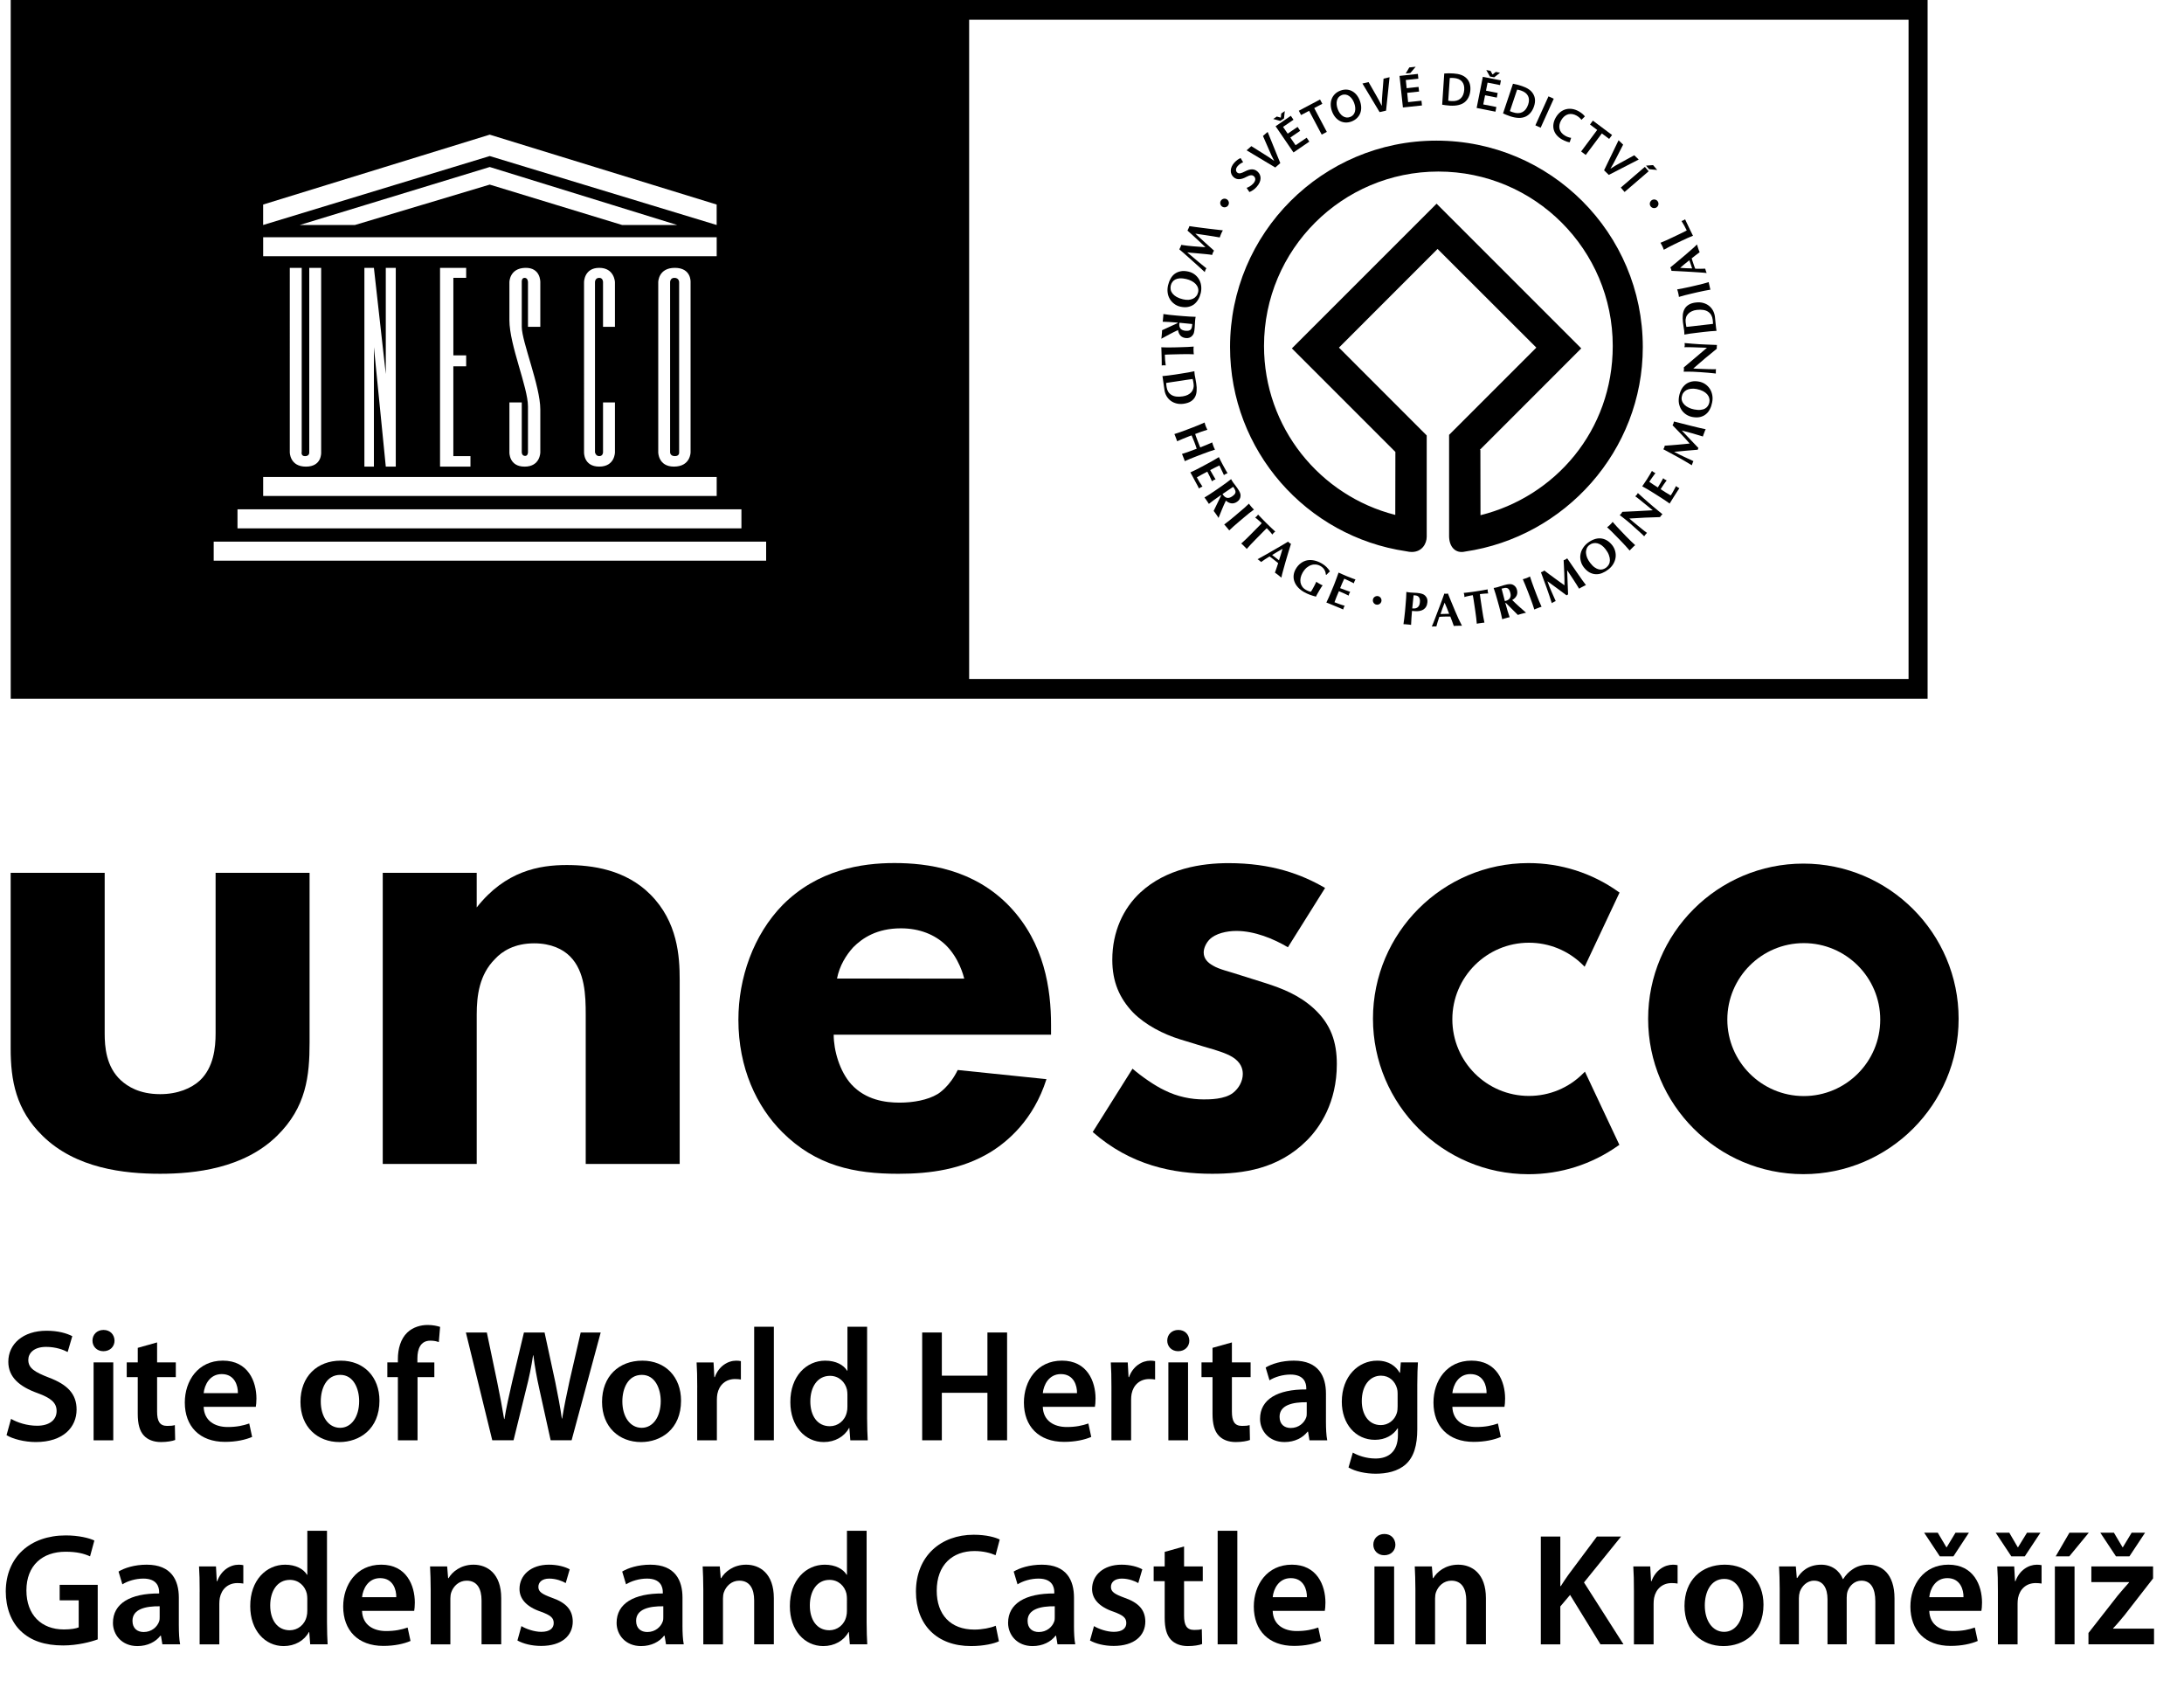 <?xml version="1.0" encoding="utf-8"?>
<!-- Generator: Adobe Illustrator 15.1.0, SVG Export Plug-In . SVG Version: 6.00 Build 0)  -->
<!DOCTYPE svg PUBLIC "-//W3C//DTD SVG 1.1//EN" "http://www.w3.org/Graphics/SVG/1.1/DTD/svg11.dtd">
<svg version="1.1" id="Vrstva_1" xmlns="http://www.w3.org/2000/svg" xmlns:xlink="http://www.w3.org/1999/xlink" x="0px" y="0px"
	 width="161.5px" height="124.297px" viewBox="0 0 161.5 124.297" enable-background="new 0 0 161.5 124.297" xml:space="preserve">
<path d="M133.354,63.853c-6.332,0-11.48,5.15-11.48,11.48c0,6.332,5.148,11.482,11.48,11.482c6.33,0,11.48-5.15,11.48-11.482
	C144.837,69.003,139.685,63.853,133.354,63.853 M133.384,81.041c-3.117,0-5.654-2.536-5.654-5.654s2.537-5.654,5.654-5.654
	s5.654,2.536,5.654,5.654S136.501,81.041,133.384,81.041"/>
<path d="M7.741,64.537V76.41c0,0.965,0.096,2.461,1.207,3.475c0.48,0.433,1.35,1.015,2.896,1.015c1.301,0,2.314-0.436,2.941-1.015
	c1.014-0.965,1.158-2.413,1.158-3.475V64.537h6.949v12.548c0,2.462-0.24,4.778-2.412,6.901c-2.461,2.413-6.08,2.801-8.639,2.801
	c-2.654,0-6.227-0.388-8.688-2.801c-1.98-1.931-2.365-4.103-2.365-6.469v-12.98H7.741L7.741,64.537z"/>
<path d="M28.3,64.537h6.951v2.559c2.123-2.702,4.631-3.137,6.658-3.137c1.883,0,4.344,0.337,6.178,2.172
	c2.027,2.025,2.174,4.583,2.174,6.321v13.609h-6.949V75.008c0-1.397-0.051-3.184-1.16-4.295c-0.529-0.531-1.4-0.965-2.652-0.965
	c-1.449,0-2.365,0.58-2.896,1.158c-1.158,1.158-1.352,2.703-1.352,4.102v11.054h-6.949V64.537H28.3z"/>
<path d="M117.058,79.376c-1.068,1.069-2.49,1.655-4,1.655c-3.123,0-5.662-2.54-5.662-5.667c0-3.121,2.539-5.661,5.662-5.661
	c1.498,0,2.908,0.578,3.977,1.631l0.145,0.144l2.58-5.483l-0.1-0.069c-1.947-1.382-4.242-2.111-6.631-2.111
	c-6.342,0-11.502,5.16-11.502,11.502c0,6.341,5.16,11.502,11.502,11.502c2.385,0,4.672-0.728,6.619-2.104l0.1-0.067l-2.547-5.41
	L117.058,79.376z"/>
<path d="M77.722,76.503H61.649c0,1.161,0.434,2.704,1.303,3.67c1.063,1.158,2.51,1.354,3.57,1.354c1.014,0,2.078-0.194,2.801-0.628
	c0.096-0.05,0.916-0.58,1.496-1.785l6.564,0.677c-0.967,3.039-2.896,4.63-4.15,5.402c-2.076,1.256-4.395,1.595-6.807,1.595
	c-3.232,0-6.082-0.581-8.59-3.091c-1.883-1.882-3.234-4.729-3.234-8.3c0-3.089,1.109-6.274,3.281-8.494
	c2.605-2.606,5.842-3.091,8.254-3.091s5.889,0.436,8.545,3.233c2.555,2.703,3.039,6.083,3.039,8.734V76.503L77.722,76.503z
	 M71.302,72.355c-0.049-0.193-0.387-1.544-1.4-2.511c-0.771-0.724-1.881-1.205-3.281-1.205c-1.787,0-2.848,0.723-3.523,1.396
	c-0.529,0.582-1.014,1.354-1.205,2.318L71.302,72.355L71.302,72.355z"/>
<path d="M95.237,70.039c-1.063-0.629-2.461-1.207-3.813-1.207c-0.725,0-1.547,0.192-1.979,0.627
	c-0.242,0.243-0.436,0.628-0.436,0.965c0,0.483,0.336,0.773,0.678,0.966c0.479,0.292,1.205,0.437,2.074,0.727l1.834,0.577
	c1.203,0.388,2.463,0.87,3.57,1.883c1.254,1.16,1.689,2.463,1.689,4.104c0,2.849-1.256,4.681-2.221,5.646
	c-2.123,2.124-4.732,2.46-7,2.46c-2.895,0-6.029-0.626-8.83-3.088l2.943-4.682c0.674,0.579,1.643,1.255,2.365,1.594
	c0.963,0.483,1.979,0.677,2.895,0.677c0.436,0,1.547,0,2.17-0.482c0.436-0.339,0.725-0.869,0.725-1.4
	c0-0.388-0.143-0.868-0.771-1.255c-0.482-0.288-1.109-0.481-2.123-0.771l-1.734-0.53c-1.258-0.388-2.563-1.063-3.479-1.979
	c-1.012-1.063-1.543-2.269-1.543-3.91c0-2.074,0.818-3.81,2.074-4.972c1.932-1.783,4.539-2.171,6.518-2.171
	c3.186,0,5.402,0.82,7.143,1.835L95.237,70.039z"/>
<path d="M50.22,33.446V20.86c0,0,0-0.317-0.352-0.317c-0.316,0-0.316,0.317-0.316,0.317v12.586c0,0,0,0.279,0.352,0.279
	C50.255,33.728,50.22,33.446,50.22,33.446"/>
<path d="M0.792,51.664H142.54V0H0.792V51.664z M22.554,33.728c0.314,0,0.314-0.246,0.314-0.246V19.806h0.881v13.642
	c0,0,0.07,1.054-1.127,1.054c-1.193,0-1.193-1.054-1.193-1.054V19.806h0.881v13.607C22.308,33.412,22.237,33.728,22.554,33.728
	 M52.997,36.673H19.46v-1.406h33.537V36.673z M26.946,34.5V19.805h0.703l0.879,7.854v-7.854h0.738V34.5h-0.738l-0.879-8.835V34.5
	H26.946z M34.472,26.275v0.808h-0.949v6.644h1.266v0.774H32.54V19.806h1.932v0.738h-0.947v5.731H34.472L34.472,26.275z
	 M38.813,33.709c0.229,0.017,0.229-0.263,0.229-0.263v-3.393c0-1.425-1.373-4.535-1.373-6.382V20.86c0,0,0-1.021,1.162-1.056
	c1.158-0.034,1.123,1.056,1.123,1.056v3.304h-0.912V20.86c0,0,0-0.317-0.248-0.317c-0.244,0-0.211,0.317-0.211,0.317v3.306
	c0,1.089,1.369,4.375,1.371,6.101c0,0.72,0,3.181,0,3.181s0,1.054-1.16,1.054c-1.158,0-1.125-1.054-1.125-1.054v-3.692h0.914v3.692
	C38.583,33.446,38.583,33.692,38.813,33.709 M44.313,20.543c-0.316,0-0.316,0.317-0.316,0.317v12.586c0,0,0.053,0.279,0.316,0.279
	c0.279,0,0.279-0.279,0.279-0.279v-3.692h0.881v3.692c0,0,0,1.054-1.16,1.054c-1.162,0-1.125-1.054-1.125-1.054V20.86
	c0,0,0-1.056,1.125-1.056s1.16,1.056,1.16,1.056v3.304h-0.881V20.86C44.595,20.86,44.595,20.543,44.313,20.543 M48.675,33.446V20.86
	c0,0,0-1.056,1.229-1.056c1.23,0,1.162,1.056,1.162,1.056v12.586c0,0,0,1.054-1.232,1.054C48.675,34.5,48.675,33.446,48.675,33.446
	 M19.46,17.541h33.537v1.406H19.46V17.541z M22.165,16.636l14.049-4.288l13.865,4.288h-4.076l-9.789-2.987l-9.969,2.987H22.165z
	 M19.458,15.124l16.756-5.168l16.781,5.168v1.512l-16.781-5.098l-16.756,5.098V15.124z M17.562,37.659h37.264v1.405H17.562V37.659z
	 M56.653,41.454H15.802v-1.405h40.852V41.454z M141.132,50.204H71.665V1.458h69.467V50.204L141.132,50.204z"/>
<path d="M109.478,38.093v-0.012l-0.008-4.804l-0.037-0.019l7.496-7.499l-10.697-10.698L95.53,25.76l7.654,7.654l-0.008,4.658
	C97.599,36.656,93.47,31.6,93.47,25.58c0-7.121,5.771-12.896,12.893-12.896c7.123,0,12.895,5.774,12.895,12.896
	C119.257,31.853,114.981,36.725,109.478,38.093 M106.218,10.398c-8.43,0-15.26,6.835-15.26,15.263
	c0,7.668,5.656,14.015,13.023,15.098c0.152,0.033,0.295,0.055,0.424,0.053c0.75-0.007,1.096-0.613,1.096-1.129v-1.414v-2.539v-3.521
	l-0.008-0.021l-6.482-6.486l7.293-7.295l7.303,7.295l-6.48,6.479l0.029-0.025v3.379v2.912v1.185c0,0.815,0.486,1.314,1.178,1.151
	c7.379-1.075,13.146-7.447,13.146-15.12C121.479,17.233,114.644,10.398,106.218,10.398"/>
<path d="M90.731,14.743c0.035,0.025,0.064,0.056,0.088,0.091c0.023,0.037,0.039,0.074,0.049,0.115
	c0.006,0.041,0.006,0.081-0.002,0.123c-0.008,0.041-0.025,0.081-0.051,0.118c-0.023,0.035-0.055,0.063-0.09,0.088
	c-0.035,0.022-0.074,0.037-0.115,0.045c-0.039,0.008-0.08,0.008-0.123,0c-0.041-0.009-0.08-0.024-0.117-0.05
	c-0.035-0.025-0.063-0.055-0.088-0.092c-0.021-0.036-0.037-0.073-0.045-0.112c-0.01-0.041-0.01-0.082,0-0.124
	c0.008-0.042,0.023-0.082,0.051-0.117c0.023-0.037,0.051-0.066,0.092-0.088c0.033-0.023,0.074-0.039,0.111-0.046
	c0.041-0.008,0.082-0.008,0.121,0C90.655,14.702,90.694,14.72,90.731,14.743"/>
<path d="M88.829,17.982c-0.115-0.107-0.234-0.218-0.352-0.328c-0.121-0.112-0.236-0.221-0.354-0.325
	c-0.115-0.106-0.223-0.201-0.313-0.279c0.027-0.048,0.053-0.101,0.076-0.161c0.016-0.027,0.025-0.056,0.037-0.083
	c0.014-0.028,0.021-0.058,0.029-0.087c0.096,0.015,0.223,0.033,0.379,0.056c0.156,0.021,0.322,0.044,0.496,0.065
	c0.178,0.022,0.352,0.045,0.531,0.067c0.18,0.021,0.344,0.041,0.494,0.058c0.15,0.019,0.275,0.031,0.381,0.044
	c0.104,0.014,0.172,0.021,0.193,0.021c-0.021,0.044-0.047,0.089-0.07,0.131c-0.021,0.045-0.043,0.088-0.061,0.131
	c-0.02,0.043-0.037,0.086-0.051,0.132c-0.016,0.043-0.031,0.089-0.047,0.133c-0.15-0.026-0.305-0.054-0.467-0.08
	c-0.156-0.024-0.314-0.05-0.473-0.073c-0.152-0.023-0.307-0.045-0.451-0.067c-0.146-0.021-0.281-0.041-0.404-0.06l-0.004,0.006
	c0.113,0.104,0.236,0.219,0.371,0.342c0.133,0.122,0.264,0.241,0.389,0.356c0.133,0.117,0.25,0.225,0.357,0.32
	c0.107,0.1,0.195,0.175,0.258,0.231c-0.018,0.025-0.029,0.051-0.043,0.075c-0.016,0.022-0.027,0.05-0.041,0.077
	c-0.012,0.027-0.021,0.055-0.031,0.083c-0.006,0.027-0.016,0.055-0.023,0.084c-0.049-0.012-0.119-0.021-0.207-0.033
	c-0.092-0.012-0.188-0.022-0.299-0.032c-0.111-0.011-0.225-0.021-0.348-0.032c-0.121-0.012-0.242-0.021-0.361-0.033
	c-0.121-0.009-0.232-0.019-0.34-0.029c-0.107-0.012-0.199-0.022-0.277-0.033l-0.004,0.007c0.115,0.101,0.244,0.209,0.387,0.329
	c0.141,0.117,0.275,0.23,0.406,0.342c0.135,0.109,0.256,0.21,0.367,0.302c0.109,0.09,0.193,0.157,0.25,0.2
	c-0.035,0.048-0.059,0.09-0.072,0.126c-0.012,0.023-0.021,0.049-0.027,0.074c-0.008,0.024-0.014,0.052-0.021,0.08
	c-0.033-0.032-0.09-0.084-0.168-0.156s-0.17-0.156-0.275-0.251c-0.105-0.098-0.221-0.202-0.35-0.315
	c-0.127-0.113-0.252-0.227-0.381-0.341s-0.252-0.224-0.375-0.333c-0.123-0.106-0.234-0.203-0.334-0.286
	c0.027-0.047,0.053-0.101,0.08-0.161c0.01-0.025,0.021-0.055,0.033-0.081c0.014-0.028,0.021-0.059,0.031-0.088
	c0.291,0.045,0.582,0.079,0.877,0.104s0.596,0.049,0.902,0.067l0.002-0.007C89.044,18.187,88.942,18.091,88.829,17.982"/>
<path d="M87.878,20.081c0.168,0.039,0.318,0.105,0.451,0.202c0.131,0.097,0.242,0.216,0.324,0.354
	c0.086,0.14,0.141,0.295,0.166,0.473c0.025,0.174,0.018,0.361-0.027,0.559c-0.045,0.181-0.107,0.344-0.195,0.486
	c-0.084,0.145-0.191,0.264-0.314,0.357c-0.127,0.091-0.275,0.153-0.443,0.185c-0.17,0.031-0.355,0.022-0.559-0.023
	c-0.17-0.04-0.32-0.107-0.451-0.208c-0.133-0.099-0.242-0.217-0.324-0.357c-0.084-0.142-0.139-0.295-0.162-0.469
	c-0.023-0.173-0.014-0.354,0.029-0.545c0.043-0.177,0.104-0.341,0.188-0.487c0.078-0.147,0.182-0.269,0.305-0.361
	c0.129-0.093,0.273-0.157,0.441-0.188C87.472,20.023,87.665,20.031,87.878,20.081 M87.479,22.13c0.146,0.036,0.283,0.047,0.408,0.04
	c0.123-0.011,0.234-0.038,0.33-0.084c0.098-0.045,0.18-0.109,0.242-0.19c0.068-0.081,0.113-0.176,0.137-0.284
	c0.027-0.116,0.023-0.227-0.012-0.33c-0.031-0.105-0.09-0.2-0.168-0.285c-0.082-0.086-0.184-0.16-0.303-0.223
	c-0.117-0.063-0.252-0.11-0.396-0.144c-0.184-0.043-0.34-0.059-0.473-0.051c-0.133,0.01-0.246,0.04-0.338,0.088
	c-0.09,0.047-0.164,0.111-0.217,0.189c-0.055,0.078-0.094,0.164-0.115,0.259c-0.021,0.102-0.023,0.204-0.004,0.307
	s0.068,0.2,0.141,0.289s0.17,0.17,0.297,0.244C87.14,22.03,87.294,22.088,87.479,22.13"/>
<path d="M87.071,23.853l-0.143-0.012c-0.189-0.016-0.361-0.029-0.512-0.036c-0.15-0.008-0.297-0.014-0.439-0.017
	c0.008-0.04,0.016-0.082,0.018-0.128c0.002-0.047,0.006-0.1,0.012-0.156c0.006-0.059,0.01-0.108,0.016-0.156
	c0.004-0.047,0.004-0.088,0.004-0.129c0.143,0.021,0.287,0.041,0.436,0.059c0.15,0.017,0.32,0.034,0.516,0.051l0.469,0.04
	c0.195,0.016,0.365,0.029,0.516,0.037c0.148,0.01,0.301,0.014,0.451,0.019c-0.008,0.04-0.016,0.081-0.023,0.127
	c-0.006,0.045-0.014,0.099-0.018,0.156c-0.006,0.062-0.008,0.133-0.012,0.213c-0.002,0.082-0.006,0.181-0.018,0.298
	c-0.006,0.089-0.016,0.163-0.025,0.227c-0.012,0.063-0.02,0.114-0.033,0.16c-0.012,0.042-0.027,0.082-0.047,0.113
	c-0.02,0.033-0.039,0.063-0.064,0.091c-0.055,0.067-0.121,0.115-0.199,0.149c-0.08,0.034-0.172,0.048-0.275,0.038
	c-0.17-0.017-0.303-0.074-0.402-0.174c-0.098-0.103-0.16-0.243-0.189-0.418c-0.207,0.094-0.412,0.195-0.619,0.307
	c-0.205,0.11-0.412,0.222-0.615,0.333c0.008-0.054,0.016-0.105,0.021-0.157c0.006-0.051,0.008-0.102,0.014-0.155
	s0.01-0.107,0.014-0.157c0.004-0.054,0.006-0.105,0.006-0.16l1.148-0.526L87.071,23.853z M87.665,24.457
	c0.102,0.008,0.188,0.004,0.244-0.012c0.063-0.016,0.109-0.042,0.146-0.083c0.035-0.041,0.061-0.096,0.076-0.162
	c0.016-0.068,0.023-0.149,0.033-0.242c-0.314-0.037-0.629-0.064-0.943-0.093c-0.004,0.014-0.006,0.028-0.008,0.039
	c-0.004,0.012-0.006,0.024-0.008,0.036c-0.012,0.154,0.021,0.273,0.094,0.361C87.378,24.391,87.497,24.441,87.665,24.457"/>
<path d="M87.817,25.655c0.15-0.007,0.299-0.019,0.453-0.03c-0.006,0.04-0.01,0.081-0.012,0.127c-0.004,0.047-0.004,0.099,0,0.157
	c0,0.06,0.004,0.109,0.008,0.158c0.006,0.045,0.01,0.089,0.016,0.129c-0.15-0.006-0.303-0.01-0.451-0.013
	c-0.148-0.001-0.322,0.003-0.514,0.006L86.843,26.2c-0.133,0.003-0.262,0.007-0.385,0.01c-0.123,0.006-0.23,0.01-0.32,0.014
	c0.002,0.133,0.01,0.265,0.018,0.396c0.012,0.132,0.025,0.267,0.047,0.4c-0.027-0.004-0.049-0.008-0.068-0.009
	c-0.02-0.002-0.053-0.002-0.09-0.002c-0.037,0.002-0.064,0.003-0.086,0.005c-0.02,0.003-0.037,0.009-0.053,0.013
	c0.002-0.063,0.002-0.142,0-0.232c0-0.091-0.002-0.217-0.006-0.378c-0.006-0.141-0.008-0.255-0.01-0.344
	c-0.002-0.087-0.006-0.156-0.006-0.207c-0.002-0.053-0.002-0.094-0.004-0.121s-0.004-0.046-0.008-0.068
	c0.146,0.008,0.291,0.011,0.441,0.013c0.15,0.001,0.32,0,0.516-0.005l0.473-0.013C87.495,25.671,87.667,25.665,87.817,25.655"/>
<path d="M87.37,27.619c0.193-0.028,0.359-0.056,0.508-0.083s0.293-0.057,0.443-0.088c0,0.039,0.004,0.082,0.008,0.13
	c0.002,0.046,0.008,0.098,0.018,0.155c0.012,0.078,0.027,0.159,0.049,0.255c0.02,0.092,0.041,0.216,0.063,0.369
	c0.031,0.195,0.041,0.378,0.027,0.546c-0.01,0.167-0.047,0.316-0.115,0.444c-0.07,0.132-0.17,0.239-0.303,0.325
	s-0.311,0.146-0.529,0.18c-0.188,0.027-0.367,0.021-0.531-0.018c-0.162-0.04-0.305-0.104-0.434-0.199
	c-0.125-0.092-0.229-0.207-0.307-0.342c-0.08-0.134-0.131-0.283-0.156-0.445c-0.025-0.173-0.045-0.32-0.064-0.443
	c-0.016-0.121-0.031-0.227-0.045-0.316c-0.008-0.058-0.014-0.107-0.021-0.155c-0.008-0.047-0.014-0.089-0.025-0.125
	c0.143-0.014,0.289-0.029,0.439-0.047c0.148-0.017,0.318-0.041,0.508-0.07L87.37,27.619z M86.728,28.239l-0.205,0.031
	c-0.07,0.012-0.129,0.019-0.184,0.028c-0.057,0.011-0.092,0.019-0.105,0.02c0.002,0.036,0.006,0.077,0.01,0.125
	c0.006,0.048,0.014,0.11,0.023,0.181c0.039,0.26,0.158,0.453,0.357,0.576c0.201,0.126,0.48,0.163,0.838,0.106
	c0.143-0.021,0.268-0.06,0.375-0.114s0.193-0.122,0.266-0.203c0.066-0.082,0.113-0.173,0.143-0.277
	c0.029-0.103,0.033-0.214,0.016-0.333c-0.01-0.084-0.023-0.148-0.033-0.201c-0.014-0.053-0.025-0.104-0.037-0.155
	c-0.02,0.003-0.051,0.008-0.107,0.015c-0.057,0.008-0.117,0.016-0.188,0.026l-0.205,0.03l-0.172,0.027l-0.615,0.093L86.728,28.239z"
	/>
<path d="M88.409,32.93c-0.027-0.084-0.059-0.168-0.092-0.25c-0.029-0.082-0.063-0.163-0.1-0.245
	c-0.031-0.081-0.064-0.161-0.102-0.243l-0.189,0.069c-0.178,0.07-0.338,0.133-0.477,0.191c-0.139,0.058-0.273,0.116-0.404,0.175
	c-0.01-0.038-0.023-0.078-0.041-0.123c-0.014-0.044-0.033-0.092-0.055-0.146c-0.02-0.055-0.039-0.104-0.057-0.146
	c-0.016-0.043-0.033-0.083-0.051-0.118c0.139-0.044,0.277-0.088,0.418-0.138c0.143-0.049,0.305-0.109,0.482-0.177l0.443-0.169
	c0.18-0.068,0.34-0.132,0.477-0.189c0.141-0.056,0.277-0.119,0.416-0.181c0.01,0.039,0.021,0.081,0.033,0.126
	c0.014,0.044,0.033,0.094,0.051,0.147c0.021,0.055,0.041,0.103,0.063,0.145c0.021,0.043,0.041,0.082,0.059,0.117
	c-0.145,0.042-0.287,0.089-0.426,0.137c-0.141,0.05-0.299,0.108-0.479,0.178c0.02,0.058,0.043,0.125,0.07,0.204
	c0.029,0.081,0.066,0.18,0.111,0.295c0.045,0.119,0.082,0.214,0.111,0.287c0.027,0.074,0.055,0.142,0.082,0.204
	c0.182-0.068,0.338-0.133,0.475-0.189c0.137-0.058,0.273-0.116,0.412-0.18c0.01,0.04,0.021,0.08,0.035,0.125
	c0.014,0.044,0.029,0.094,0.053,0.148c0.018,0.055,0.039,0.102,0.059,0.145c0.021,0.042,0.039,0.082,0.059,0.116
	c-0.145,0.044-0.287,0.092-0.43,0.142c-0.141,0.048-0.303,0.106-0.482,0.177l-0.443,0.169c-0.182,0.068-0.338,0.133-0.479,0.189
	c-0.141,0.058-0.271,0.116-0.404,0.176c-0.01-0.04-0.021-0.081-0.037-0.122c-0.02-0.045-0.035-0.092-0.059-0.147
	c-0.02-0.052-0.037-0.103-0.057-0.146c-0.018-0.045-0.033-0.084-0.051-0.119c0.139-0.042,0.277-0.087,0.42-0.137
	c0.141-0.05,0.303-0.107,0.479-0.178l0.189-0.068C88.464,33.096,88.438,33.012,88.409,32.93"/>
<path d="M89.745,34.03c0.131-0.075,0.258-0.153,0.387-0.232c0.047,0.093,0.096,0.186,0.139,0.28
	c0.045,0.091,0.092,0.182,0.143,0.275c0.08,0.152,0.154,0.286,0.221,0.401c0.066,0.116,0.111,0.194,0.137,0.232
	c-0.033,0.01-0.08,0.028-0.135,0.059c-0.033,0.016-0.057,0.031-0.074,0.042c-0.018,0.013-0.037,0.027-0.057,0.042
	c-0.027-0.062-0.057-0.128-0.092-0.202c-0.035-0.071-0.068-0.143-0.102-0.211c-0.027-0.066-0.059-0.131-0.084-0.185
	c-0.029-0.055-0.049-0.092-0.061-0.116c-0.117,0.052-0.23,0.108-0.342,0.167c-0.109,0.058-0.225,0.118-0.336,0.178
	c0.074,0.132,0.141,0.251,0.205,0.357c0.059,0.103,0.127,0.214,0.193,0.327c-0.037,0.013-0.064,0.021-0.086,0.029
	c-0.02,0.01-0.041,0.018-0.061,0.028c-0.014,0.012-0.031,0.021-0.045,0.033c-0.02,0.013-0.043,0.029-0.072,0.053
	c-0.107-0.245-0.223-0.481-0.346-0.714c-0.066,0.035-0.131,0.07-0.197,0.104s-0.135,0.068-0.199,0.104
	c-0.133,0.072-0.26,0.143-0.377,0.215c0.063,0.118,0.129,0.231,0.195,0.346c0.07,0.114,0.145,0.227,0.221,0.339
	c-0.023,0.007-0.049,0.014-0.064,0.021c-0.021,0.008-0.045,0.022-0.078,0.04c-0.033,0.017-0.059,0.031-0.074,0.044
	c-0.018,0.011-0.033,0.023-0.041,0.035c-0.029-0.058-0.066-0.126-0.104-0.207c-0.045-0.083-0.105-0.193-0.182-0.334
	c-0.066-0.124-0.119-0.227-0.162-0.303c-0.043-0.078-0.072-0.139-0.1-0.186c-0.023-0.044-0.043-0.078-0.059-0.103
	c-0.014-0.022-0.025-0.041-0.035-0.058c0.131-0.059,0.266-0.123,0.398-0.189s0.287-0.146,0.455-0.236l0.418-0.225
	C89.462,34.187,89.614,34.106,89.745,34.03"/>
<path d="M90.278,36.611l-0.115,0.08c-0.16,0.107-0.299,0.209-0.422,0.298c-0.119,0.089-0.236,0.179-0.348,0.268
	c-0.021-0.035-0.045-0.072-0.07-0.108c-0.025-0.038-0.055-0.082-0.088-0.132c-0.035-0.045-0.064-0.089-0.088-0.129
	c-0.029-0.038-0.057-0.071-0.082-0.102c0.125-0.072,0.25-0.15,0.375-0.233c0.127-0.08,0.27-0.176,0.428-0.286l0.391-0.269
	c0.16-0.11,0.299-0.209,0.42-0.299c0.119-0.09,0.238-0.182,0.357-0.273c0.02,0.035,0.039,0.074,0.063,0.113
	c0.023,0.04,0.053,0.084,0.086,0.132c0.035,0.051,0.076,0.109,0.131,0.172c0.049,0.063,0.107,0.142,0.174,0.239
	c0.053,0.074,0.094,0.138,0.125,0.192c0.029,0.054,0.057,0.103,0.074,0.144c0.02,0.043,0.031,0.083,0.039,0.118
	c0.006,0.038,0.008,0.074,0.008,0.111c-0.002,0.086-0.021,0.168-0.063,0.243c-0.039,0.077-0.098,0.145-0.188,0.205
	c-0.141,0.097-0.279,0.137-0.42,0.121c-0.143-0.016-0.279-0.083-0.414-0.202c-0.1,0.205-0.193,0.413-0.283,0.634
	c-0.088,0.215-0.176,0.432-0.262,0.646c-0.025-0.046-0.055-0.091-0.082-0.134c-0.029-0.041-0.061-0.085-0.09-0.128
	c-0.031-0.042-0.061-0.087-0.092-0.13c-0.029-0.043-0.063-0.086-0.096-0.126l0.551-1.138L90.278,36.611z M91.12,36.697
	c0.084-0.058,0.145-0.113,0.184-0.164c0.035-0.051,0.057-0.104,0.059-0.157s-0.016-0.11-0.045-0.171
	c-0.029-0.063-0.074-0.132-0.129-0.21c-0.264,0.174-0.525,0.35-0.785,0.53c0.008,0.013,0.012,0.025,0.018,0.036
	c0.008,0.011,0.014,0.021,0.021,0.03c0.086,0.126,0.188,0.198,0.303,0.22C90.856,36.832,90.983,36.793,91.12,36.697"/>
<path d="M92.026,37.545c0.109-0.101,0.221-0.203,0.328-0.306c0.023,0.031,0.049,0.067,0.076,0.104
	c0.025,0.039,0.059,0.079,0.098,0.123c0.037,0.044,0.074,0.084,0.104,0.117c0.031,0.035,0.063,0.063,0.094,0.092
	c-0.121,0.089-0.242,0.182-0.359,0.272c-0.117,0.095-0.25,0.203-0.396,0.328l-0.361,0.305c-0.148,0.124-0.279,0.234-0.389,0.336
	c-0.111,0.101-0.221,0.2-0.324,0.301c-0.023-0.033-0.049-0.067-0.08-0.102c-0.027-0.037-0.063-0.078-0.1-0.121
	c-0.037-0.045-0.072-0.085-0.104-0.121c-0.025-0.037-0.057-0.068-0.088-0.094c0.115-0.085,0.232-0.175,0.352-0.269
	c0.117-0.094,0.252-0.203,0.396-0.325l0.361-0.307C91.784,37.757,91.913,37.646,92.026,37.545"/>
<path d="M93.22,38.772c0.039-0.041,0.064-0.071,0.08-0.093c-0.023-0.025-0.057-0.054-0.096-0.088
	c-0.037-0.036-0.076-0.07-0.123-0.107c-0.041-0.038-0.086-0.078-0.135-0.117c-0.045-0.038-0.092-0.072-0.133-0.104
	c0.021-0.015,0.043-0.029,0.063-0.044c0.021-0.017,0.039-0.032,0.057-0.052c0.018-0.018,0.035-0.038,0.051-0.058
	c0.016-0.021,0.031-0.042,0.045-0.063c0.055,0.057,0.105,0.108,0.148,0.154c0.043,0.048,0.09,0.094,0.137,0.143
	c0.045,0.046,0.096,0.099,0.148,0.152c0.057,0.057,0.123,0.122,0.199,0.199c0.078,0.076,0.145,0.143,0.201,0.196
	c0.055,0.056,0.105,0.104,0.152,0.147c0.047,0.045,0.096,0.087,0.141,0.131c0.045,0.041,0.094,0.088,0.148,0.135
	c-0.021,0.017-0.045,0.031-0.064,0.048c-0.021,0.016-0.039,0.032-0.055,0.052c-0.021,0.018-0.037,0.037-0.053,0.058
	c-0.016,0.021-0.031,0.041-0.047,0.064c-0.027-0.038-0.059-0.081-0.096-0.125c-0.039-0.044-0.076-0.089-0.113-0.132
	c-0.037-0.041-0.076-0.081-0.111-0.118c-0.031-0.038-0.063-0.07-0.088-0.094c-0.01,0.005-0.021,0.017-0.039,0.029
	c-0.016,0.014-0.029,0.033-0.051,0.051l-0.131,0.132l-0.611,0.62c-0.137,0.139-0.254,0.262-0.357,0.371
	c-0.102,0.111-0.199,0.22-0.295,0.329c-0.023-0.031-0.053-0.063-0.086-0.096s-0.07-0.069-0.111-0.11l-0.111-0.112
	c-0.033-0.031-0.064-0.062-0.1-0.084c0.109-0.097,0.219-0.195,0.328-0.3c0.105-0.102,0.229-0.223,0.363-0.359l0.613-0.621
	C93.138,38.857,93.183,38.812,93.22,38.772"/>
<path d="M94.755,42.71c-0.043-0.037-0.084-0.071-0.125-0.101c-0.037-0.031-0.076-0.063-0.113-0.093s-0.08-0.06-0.119-0.091
	c-0.041-0.03-0.078-0.058-0.121-0.084c0.041-0.112,0.08-0.228,0.121-0.346c0.045-0.118,0.084-0.237,0.119-0.359
	c-0.059-0.047-0.115-0.094-0.174-0.139c-0.059-0.047-0.117-0.092-0.176-0.139c-0.047-0.037-0.098-0.074-0.143-0.11
	c-0.051-0.037-0.102-0.071-0.146-0.104c-0.111,0.063-0.219,0.131-0.32,0.2c-0.104,0.071-0.205,0.141-0.299,0.21
	c-0.02-0.021-0.039-0.04-0.063-0.055c-0.02-0.017-0.041-0.033-0.064-0.051c-0.021-0.017-0.043-0.033-0.064-0.051
	s-0.045-0.033-0.076-0.051c0.059-0.029,0.139-0.073,0.242-0.131c0.1-0.054,0.215-0.119,0.342-0.19
	c0.127-0.073,0.264-0.151,0.408-0.234c0.146-0.084,0.291-0.167,0.438-0.253c0.148-0.087,0.293-0.172,0.436-0.254
	c0.141-0.084,0.273-0.162,0.395-0.236c0.018,0.018,0.031,0.034,0.045,0.05c0.016,0.017,0.033,0.03,0.051,0.045
	c0.018,0.016,0.033,0.026,0.055,0.036c0.02,0.012,0.039,0.021,0.061,0.031c-0.063,0.201-0.129,0.418-0.201,0.647
	c-0.068,0.23-0.137,0.458-0.201,0.681c-0.063,0.227-0.125,0.441-0.18,0.644C94.825,42.386,94.78,42.563,94.755,42.71 M94.839,40.579
	c-0.133,0.074-0.262,0.148-0.385,0.224c-0.127,0.073-0.256,0.152-0.383,0.233l0.506,0.391c0.049-0.145,0.092-0.285,0.137-0.423
	C94.757,40.865,94.798,40.725,94.839,40.579"/>
<path d="M97.931,42.122c-0.064-0.109-0.168-0.206-0.309-0.285c-0.094-0.052-0.195-0.085-0.309-0.098c-0.115-0.012-0.232,0-0.35,0.04
	c-0.115,0.037-0.229,0.103-0.342,0.194c-0.109,0.096-0.213,0.222-0.303,0.381c-0.068,0.12-0.113,0.243-0.141,0.364
	c-0.025,0.123-0.027,0.239-0.008,0.352c0.02,0.11,0.063,0.214,0.131,0.308c0.064,0.094,0.156,0.173,0.275,0.24
	c0.025,0.015,0.057,0.032,0.09,0.046c0.037,0.017,0.07,0.031,0.105,0.045c0.029,0.013,0.064,0.023,0.094,0.031
	c0.031,0.009,0.055,0.012,0.072,0.01c0.016-0.022,0.037-0.051,0.059-0.086c0.021-0.036,0.047-0.076,0.07-0.12
	c0.094-0.163,0.156-0.286,0.195-0.367c0.037-0.082,0.064-0.137,0.078-0.166c0.018,0.015,0.041,0.034,0.074,0.056
	c0.031,0.021,0.078,0.05,0.143,0.087c0.07,0.041,0.127,0.07,0.162,0.088c0.037,0.016,0.068,0.029,0.092,0.037
	c-0.016,0.014-0.031,0.038-0.057,0.071c-0.023,0.034-0.049,0.075-0.078,0.122c-0.029,0.046-0.059,0.096-0.092,0.148
	c-0.031,0.054-0.061,0.103-0.088,0.153l-0.057,0.1c-0.029,0.051-0.057,0.098-0.08,0.142c-0.02,0.044-0.037,0.075-0.043,0.099
	c-0.156-0.038-0.309-0.085-0.457-0.14s-0.289-0.12-0.422-0.195c-0.176-0.1-0.324-0.214-0.443-0.342
	c-0.119-0.129-0.209-0.267-0.264-0.414c-0.061-0.148-0.08-0.303-0.07-0.46c0.012-0.157,0.061-0.316,0.148-0.473
	c0.107-0.189,0.236-0.341,0.385-0.448c0.143-0.108,0.301-0.179,0.467-0.213c0.164-0.031,0.34-0.028,0.523,0.01
	c0.178,0.039,0.357,0.108,0.535,0.209c0.154,0.087,0.277,0.178,0.371,0.272c0.096,0.097,0.182,0.203,0.258,0.324
	c-0.047,0.042-0.092,0.086-0.135,0.129c-0.045,0.041-0.086,0.085-0.129,0.132l-0.041-0.024
	C98.036,42.353,97.995,42.233,97.931,42.122"/>
<path d="M98.831,42.76c0.055-0.14,0.105-0.28,0.152-0.424c0.1,0.041,0.189,0.084,0.285,0.127c0.094,0.042,0.188,0.083,0.281,0.123
	c0.16,0.064,0.303,0.123,0.426,0.168c0.127,0.048,0.213,0.078,0.258,0.091c-0.023,0.031-0.045,0.073-0.068,0.13
	c-0.014,0.035-0.023,0.063-0.031,0.082c-0.004,0.021-0.01,0.044-0.016,0.07c-0.063-0.03-0.129-0.063-0.199-0.098
	c-0.074-0.035-0.143-0.068-0.211-0.102c-0.066-0.034-0.131-0.062-0.186-0.086c-0.055-0.025-0.094-0.043-0.117-0.054
	c-0.059,0.116-0.111,0.23-0.16,0.348c-0.047,0.114-0.096,0.232-0.146,0.352c0.143,0.054,0.271,0.102,0.387,0.144
	c0.113,0.043,0.232,0.085,0.357,0.127c-0.021,0.034-0.037,0.063-0.047,0.081c-0.008,0.019-0.02,0.038-0.027,0.06
	c-0.006,0.017-0.014,0.034-0.018,0.056c-0.004,0.02-0.012,0.046-0.02,0.083c-0.238-0.12-0.48-0.229-0.723-0.327
	c-0.027,0.068-0.057,0.137-0.086,0.205c-0.027,0.068-0.059,0.138-0.086,0.205c-0.055,0.14-0.109,0.275-0.156,0.408
	c0.123,0.05,0.25,0.097,0.373,0.139c0.125,0.047,0.254,0.085,0.385,0.122c-0.016,0.021-0.025,0.041-0.037,0.059
	c-0.012,0.021-0.021,0.046-0.035,0.08c-0.012,0.035-0.023,0.063-0.029,0.082c-0.004,0.021-0.01,0.038-0.012,0.054
	c-0.057-0.026-0.127-0.058-0.211-0.094c-0.086-0.035-0.201-0.083-0.35-0.144c-0.131-0.054-0.24-0.099-0.318-0.131
	c-0.08-0.033-0.145-0.059-0.193-0.079s-0.086-0.032-0.109-0.043c-0.025-0.007-0.049-0.017-0.064-0.021
	c0.063-0.13,0.125-0.264,0.186-0.399c0.063-0.138,0.129-0.295,0.201-0.475l0.182-0.438C98.718,43.062,98.78,42.901,98.831,42.76"/>
<path d="M101.528,44.314c0.008-0.044,0.027-0.081,0.051-0.114c0.027-0.035,0.061-0.063,0.094-0.082
	c0.033-0.021,0.072-0.036,0.117-0.043c0.039-0.008,0.082-0.007,0.125,0.005c0.043,0.01,0.08,0.028,0.113,0.054
	c0.035,0.025,0.063,0.058,0.082,0.091c0.02,0.034,0.037,0.072,0.043,0.115c0.006,0.041,0.006,0.085-0.004,0.126
	c-0.012,0.044-0.031,0.081-0.053,0.115c-0.025,0.034-0.061,0.061-0.094,0.083c-0.035,0.022-0.072,0.037-0.117,0.043
	c-0.041,0.007-0.082,0.004-0.123-0.005c-0.045-0.009-0.084-0.028-0.115-0.055c-0.035-0.025-0.063-0.056-0.082-0.09
	c-0.023-0.033-0.035-0.073-0.043-0.116C101.517,44.4,101.517,44.358,101.528,44.314"/>
<path d="M103.938,44.728c0.018-0.188,0.029-0.36,0.041-0.512c0.006-0.147,0.014-0.301,0.018-0.451
	c0.041,0.009,0.082,0.017,0.129,0.024c0.045,0.007,0.098,0.014,0.154,0.018c0.082,0.01,0.166,0.014,0.256,0.017
	c0.084,0.002,0.17,0.008,0.254,0.015c0.164,0.017,0.293,0.04,0.381,0.073c0.092,0.032,0.16,0.073,0.211,0.127
	c0.068,0.066,0.115,0.138,0.145,0.216c0.027,0.076,0.035,0.166,0.027,0.271c-0.014,0.132-0.045,0.243-0.1,0.333
	c-0.051,0.091-0.123,0.162-0.205,0.214c-0.088,0.052-0.186,0.087-0.295,0.104c-0.113,0.018-0.232,0.021-0.363,0.008l-0.178-0.015
	c-0.014,0.174-0.027,0.347-0.041,0.52s-0.021,0.343-0.027,0.513c-0.035-0.007-0.078-0.015-0.125-0.018
	c-0.049-0.004-0.1-0.011-0.156-0.015c-0.061-0.006-0.109-0.012-0.156-0.014c-0.047-0.005-0.088-0.006-0.127-0.005
	c0.02-0.144,0.043-0.289,0.059-0.438c0.02-0.148,0.037-0.32,0.057-0.513L103.938,44.728z M104.997,44.529
	c0.01-0.088,0.006-0.161-0.008-0.226c-0.014-0.061-0.035-0.112-0.066-0.151c-0.029-0.038-0.066-0.068-0.107-0.088
	c-0.045-0.021-0.092-0.033-0.141-0.038l-0.08-0.008c-0.012,0-0.023-0.002-0.035-0.003c-0.012,0-0.021,0-0.029,0.001
	c-0.02,0.166-0.035,0.329-0.051,0.491c-0.018,0.16-0.033,0.321-0.049,0.482c0.061,0.006,0.119,0.006,0.182,0
	c0.063-0.007,0.121-0.025,0.176-0.056c0.053-0.031,0.1-0.08,0.139-0.143C104.966,44.728,104.987,44.641,104.997,44.529"/>
<path d="M108.108,46.267c-0.059-0.003-0.109-0.005-0.16-0.003c-0.051,0.001-0.098,0.003-0.148,0.005c-0.049,0-0.098,0-0.146,0.003
	c-0.051,0.001-0.1,0.006-0.148,0.013c-0.041-0.114-0.08-0.229-0.125-0.346c-0.043-0.119-0.088-0.237-0.135-0.354
	c-0.076,0-0.148,0-0.225,0c-0.074,0.001-0.148,0.003-0.223,0.004c-0.063,0.001-0.121,0.004-0.182,0.007
	c-0.061,0.002-0.119,0.007-0.182,0.013c-0.041,0.117-0.082,0.237-0.119,0.355c-0.035,0.122-0.068,0.237-0.1,0.354
	c-0.027-0.003-0.055-0.005-0.08-0.005l-0.084,0.003c-0.027,0-0.057,0.002-0.082,0.002c-0.027,0.001-0.059,0.004-0.092,0.01
	c0.029-0.061,0.064-0.145,0.107-0.256c0.041-0.106,0.09-0.229,0.141-0.364c0.053-0.137,0.109-0.283,0.166-0.439
	c0.063-0.155,0.123-0.314,0.182-0.475c0.061-0.159,0.115-0.315,0.176-0.472c0.059-0.153,0.107-0.301,0.156-0.435
	c0.023,0.005,0.047,0.008,0.064,0.011c0.021,0.003,0.045,0.005,0.068,0.003c0.023,0,0.045-0.003,0.064-0.006
	c0.021-0.005,0.043-0.01,0.066-0.016c0.08,0.197,0.164,0.405,0.256,0.629c0.092,0.223,0.184,0.44,0.273,0.656
	c0.094,0.215,0.184,0.42,0.268,0.611C107.958,45.97,108.034,46.132,108.108,46.267 M106.825,44.562
	c-0.057,0.142-0.111,0.279-0.158,0.418c-0.051,0.137-0.1,0.277-0.146,0.42l0.639-0.018c-0.055-0.141-0.109-0.277-0.162-0.413
	C106.944,44.834,106.884,44.698,106.825,44.562"/>
<path d="M108.931,44.125c-0.008-0.054-0.018-0.094-0.025-0.119c-0.035,0.004-0.076,0.013-0.127,0.023
	c-0.049,0.01-0.104,0.018-0.16,0.03c-0.055,0.014-0.113,0.024-0.176,0.041c-0.057,0.015-0.111,0.03-0.16,0.043
	c0.002-0.025,0.002-0.053,0.002-0.077c0-0.025-0.002-0.053-0.008-0.078c-0.004-0.023-0.008-0.048-0.018-0.075
	c-0.006-0.023-0.014-0.048-0.021-0.074c0.076-0.007,0.148-0.017,0.213-0.022c0.063-0.008,0.129-0.016,0.193-0.024
	c0.066-0.009,0.135-0.018,0.217-0.027c0.076-0.011,0.166-0.024,0.275-0.041c0.107-0.016,0.199-0.029,0.277-0.044
	c0.076-0.01,0.148-0.022,0.209-0.033c0.066-0.011,0.127-0.023,0.189-0.034c0.061-0.012,0.125-0.023,0.197-0.036
	c0,0.026,0,0.051,0,0.077s0.002,0.052,0.008,0.078c0.004,0.023,0.006,0.05,0.012,0.074c0.01,0.024,0.016,0.049,0.023,0.074
	c-0.045,0-0.098,0.001-0.156,0.003c-0.057,0.003-0.115,0.007-0.174,0.013c-0.057,0.005-0.109,0.012-0.16,0.016
	c-0.053,0.004-0.094,0.01-0.127,0.016c-0.002,0.012,0,0.027,0.004,0.048c0,0.021,0.004,0.044,0.008,0.072l0.025,0.186l0.129,0.858
	c0.027,0.191,0.057,0.361,0.082,0.508c0.027,0.148,0.057,0.292,0.086,0.434c-0.037,0.001-0.08,0.004-0.129,0.012
	c-0.047,0.009-0.096,0.016-0.154,0.023c-0.057,0.01-0.109,0.016-0.154,0.021c-0.047,0.007-0.088,0.017-0.127,0.027
	c-0.014-0.144-0.027-0.291-0.045-0.439c-0.016-0.148-0.039-0.318-0.068-0.509l-0.129-0.861
	C108.95,44.241,108.942,44.18,108.931,44.125"/>
<path d="M111.315,44.583l0.039,0.138c0.049,0.188,0.1,0.351,0.141,0.494c0.047,0.144,0.092,0.283,0.139,0.419
	c-0.039,0.006-0.082,0.017-0.127,0.027c-0.047,0.014-0.096,0.027-0.152,0.043c-0.055,0.014-0.104,0.028-0.15,0.041
	c-0.043,0.013-0.084,0.027-0.121,0.041c-0.029-0.143-0.059-0.286-0.096-0.431c-0.035-0.146-0.08-0.313-0.127-0.499l-0.127-0.457
	c-0.051-0.188-0.102-0.353-0.143-0.495c-0.047-0.143-0.092-0.286-0.141-0.431c0.037-0.005,0.084-0.011,0.129-0.021
	s0.096-0.021,0.152-0.036c0.061-0.018,0.129-0.039,0.203-0.064c0.076-0.026,0.17-0.056,0.285-0.086
	c0.086-0.025,0.158-0.041,0.221-0.055c0.063-0.012,0.115-0.019,0.162-0.021c0.047-0.003,0.088-0.002,0.127,0.002
	c0.031,0.005,0.068,0.015,0.104,0.025c0.08,0.03,0.15,0.08,0.209,0.142c0.061,0.063,0.104,0.143,0.131,0.244
	c0.045,0.164,0.035,0.309-0.025,0.437c-0.061,0.129-0.17,0.235-0.326,0.324c0.158,0.16,0.326,0.318,0.502,0.477
	c0.174,0.154,0.348,0.31,0.523,0.462c-0.055,0.008-0.104,0.021-0.154,0.034c-0.049,0.013-0.098,0.027-0.15,0.04
	c-0.051,0.014-0.102,0.03-0.152,0.042c-0.053,0.015-0.1,0.03-0.15,0.049l-0.895-0.895L111.315,44.583z M111.679,43.819
	c-0.025-0.099-0.059-0.173-0.094-0.227c-0.037-0.055-0.08-0.089-0.129-0.107c-0.049-0.02-0.111-0.023-0.176-0.016
	c-0.07,0.01-0.15,0.027-0.242,0.053c0.076,0.306,0.154,0.612,0.24,0.918c0.014-0.002,0.027-0.003,0.039-0.006
	c0.012-0.002,0.023-0.006,0.035-0.009c0.146-0.041,0.25-0.111,0.307-0.213C111.718,44.112,111.726,43.98,111.679,43.819"/>
<path d="M112.784,43.244c-0.057-0.139-0.117-0.278-0.178-0.417c0.037-0.007,0.078-0.021,0.123-0.034
	c0.045-0.01,0.094-0.03,0.148-0.048c0.053-0.023,0.104-0.043,0.145-0.063s0.08-0.039,0.115-0.058
	c0.049,0.144,0.092,0.287,0.143,0.429c0.051,0.143,0.105,0.305,0.176,0.483l0.168,0.443c0.07,0.182,0.133,0.341,0.191,0.479
	s0.113,0.273,0.178,0.405c-0.041,0.008-0.082,0.021-0.125,0.039c-0.043,0.016-0.094,0.034-0.146,0.057
	c-0.055,0.021-0.104,0.04-0.145,0.055c-0.047,0.018-0.086,0.034-0.119,0.054c-0.043-0.139-0.088-0.278-0.137-0.42
	c-0.051-0.144-0.111-0.304-0.176-0.482l-0.17-0.444C112.905,43.541,112.845,43.382,112.784,43.244"/>
<path d="M114.722,43.728c0.105,0.239,0.211,0.479,0.318,0.716c-0.029,0.01-0.055,0.021-0.08,0.032
	c-0.023,0.013-0.049,0.026-0.068,0.038c-0.025,0.013-0.053,0.027-0.074,0.038c-0.025,0.014-0.047,0.028-0.068,0.044
	c-0.123-0.387-0.248-0.77-0.385-1.146c-0.133-0.376-0.271-0.755-0.418-1.138c0.023-0.009,0.049-0.015,0.066-0.022
	c0.021-0.008,0.043-0.017,0.066-0.029c0.02-0.011,0.037-0.022,0.057-0.034c0.02-0.016,0.039-0.029,0.059-0.046
	c0.123,0.095,0.248,0.188,0.373,0.284c0.129,0.096,0.256,0.189,0.385,0.283c0.127,0.095,0.25,0.188,0.379,0.275
	c0.125,0.088,0.242,0.173,0.355,0.254c0.002-0.297-0.004-0.604-0.016-0.918c-0.01-0.318-0.027-0.628-0.045-0.937
	c0.055-0.017,0.104-0.034,0.141-0.055c0.033-0.02,0.072-0.046,0.121-0.084c0.113,0.166,0.236,0.345,0.367,0.535
	c0.131,0.189,0.26,0.377,0.387,0.559c0.127,0.183,0.24,0.354,0.354,0.508c0.111,0.157,0.205,0.281,0.277,0.375
	c-0.043,0.018-0.084,0.037-0.129,0.06c-0.043,0.021-0.082,0.045-0.123,0.065c-0.043,0.022-0.086,0.045-0.127,0.066
	c-0.045,0.022-0.088,0.049-0.127,0.075c-0.121-0.207-0.262-0.424-0.414-0.66c-0.152-0.234-0.309-0.466-0.461-0.696l-0.008,0.004
	c0.016,0.305,0.025,0.604,0.035,0.897c0.01,0.295,0.021,0.588,0.035,0.883c-0.01,0.003-0.021,0.007-0.031,0.013
	c-0.008,0.004-0.02,0.01-0.029,0.014s-0.02,0.011-0.027,0.017c-0.01,0.007-0.02,0.014-0.027,0.021
	c-0.229-0.172-0.463-0.342-0.693-0.516c-0.232-0.172-0.473-0.345-0.711-0.519l-0.008,0.003
	C114.517,43.241,114.616,43.488,114.722,43.728"/>
<path d="M117.112,41.938c-0.104-0.136-0.176-0.284-0.215-0.443c-0.043-0.158-0.055-0.319-0.029-0.479
	c0.023-0.159,0.078-0.317,0.172-0.468c0.09-0.152,0.217-0.291,0.375-0.414c0.15-0.113,0.305-0.197,0.461-0.254
	c0.16-0.059,0.316-0.083,0.475-0.073c0.156,0.011,0.307,0.056,0.457,0.14c0.148,0.082,0.287,0.208,0.418,0.373
	c0.104,0.139,0.176,0.288,0.215,0.446c0.041,0.162,0.049,0.322,0.023,0.482c-0.025,0.161-0.086,0.315-0.174,0.464
	c-0.09,0.149-0.213,0.284-0.369,0.401c-0.145,0.113-0.297,0.198-0.451,0.261s-0.313,0.091-0.469,0.082
	c-0.158-0.005-0.311-0.052-0.463-0.133C117.388,42.24,117.245,42.112,117.112,41.938 M118.724,40.607
	c-0.092-0.12-0.189-0.216-0.289-0.288c-0.104-0.072-0.207-0.123-0.311-0.147s-0.205-0.029-0.311-0.007
	c-0.102,0.021-0.195,0.064-0.285,0.133c-0.094,0.072-0.162,0.16-0.199,0.262c-0.041,0.104-0.059,0.214-0.049,0.331
	c0.006,0.116,0.039,0.238,0.088,0.362c0.055,0.124,0.129,0.245,0.217,0.363c0.113,0.146,0.225,0.261,0.336,0.337
	c0.107,0.077,0.213,0.126,0.314,0.147s0.195,0.019,0.285-0.007c0.094-0.026,0.178-0.069,0.256-0.129
	c0.082-0.063,0.146-0.142,0.197-0.233c0.049-0.095,0.072-0.198,0.074-0.313c0-0.115-0.023-0.241-0.074-0.377
	C118.925,40.903,118.841,40.758,118.724,40.607"/>
<path d="M119.169,39.295c-0.105-0.104-0.217-0.208-0.328-0.309c0.031-0.024,0.064-0.052,0.102-0.081
	c0.035-0.029,0.076-0.064,0.117-0.105s0.074-0.079,0.107-0.112c0.031-0.036,0.061-0.067,0.084-0.1
	c0.1,0.115,0.197,0.229,0.299,0.338c0.104,0.112,0.221,0.236,0.355,0.375l0.328,0.343c0.137,0.138,0.256,0.258,0.363,0.362
	c0.105,0.104,0.213,0.204,0.32,0.302c-0.031,0.024-0.064,0.053-0.098,0.083c-0.033,0.033-0.07,0.07-0.113,0.111
	c-0.041,0.041-0.078,0.077-0.109,0.109c-0.033,0.033-0.064,0.063-0.09,0.095c-0.096-0.11-0.189-0.221-0.291-0.33
	c-0.104-0.111-0.221-0.236-0.354-0.375l-0.332-0.341C119.399,39.521,119.276,39.402,119.169,39.295"/>
<path d="M120.319,38.512c-0.123-0.102-0.23-0.185-0.316-0.251c-0.088-0.064-0.164-0.123-0.229-0.176
	c0.047-0.042,0.086-0.08,0.111-0.109c0.023-0.029,0.053-0.073,0.084-0.132c0.379-0.018,0.752-0.035,1.121-0.053
	c0.365-0.018,0.738-0.039,1.125-0.062l-0.236-0.192l-0.262-0.214c-0.086-0.072-0.176-0.144-0.262-0.211
	c-0.084-0.07-0.166-0.135-0.234-0.192c-0.074-0.058-0.139-0.106-0.191-0.147c-0.055-0.041-0.09-0.065-0.111-0.077
	c0.049-0.043,0.088-0.078,0.111-0.11c0.025-0.03,0.055-0.074,0.084-0.132c0.158,0.143,0.299,0.271,0.426,0.386
	c0.131,0.115,0.252,0.221,0.365,0.321c0.113,0.099,0.225,0.195,0.34,0.292c0.113,0.095,0.232,0.193,0.361,0.3l0.326,0.266
	c-0.035,0.033-0.068,0.068-0.1,0.106s-0.059,0.074-0.08,0.109c-0.734,0.016-1.492,0.053-2.268,0.106
	c0.051,0.044,0.102,0.089,0.154,0.132c0.049,0.044,0.102,0.088,0.154,0.132l0.314,0.259c0.107,0.085,0.197,0.163,0.275,0.223
	c0.074,0.063,0.143,0.113,0.191,0.153c0.055,0.041,0.098,0.075,0.133,0.101c0.035,0.026,0.064,0.045,0.086,0.06
	c-0.021,0.02-0.041,0.04-0.059,0.062c-0.021,0.021-0.035,0.041-0.053,0.061c-0.033,0.041-0.066,0.084-0.098,0.129
	c-0.01-0.015-0.059-0.063-0.141-0.141c-0.084-0.078-0.189-0.172-0.309-0.282c-0.123-0.109-0.256-0.229-0.398-0.354
	C120.597,38.744,120.456,38.625,120.319,38.512"/>
<path d="M121.831,36.178c-0.129-0.075-0.262-0.148-0.393-0.221c0.059-0.088,0.113-0.173,0.174-0.258
	c0.059-0.083,0.115-0.17,0.172-0.258c0.09-0.146,0.174-0.276,0.24-0.391c0.066-0.116,0.111-0.192,0.133-0.234
	c0.027,0.027,0.064,0.059,0.115,0.089c0.033,0.021,0.059,0.035,0.076,0.044c0.021,0.01,0.041,0.02,0.064,0.028
	c-0.039,0.054-0.082,0.114-0.129,0.18c-0.045,0.065-0.092,0.129-0.137,0.19c-0.043,0.063-0.084,0.116-0.115,0.168
	c-0.037,0.05-0.063,0.084-0.072,0.107c0.104,0.075,0.205,0.146,0.313,0.215c0.105,0.068,0.213,0.135,0.32,0.203
	c0.078-0.128,0.146-0.245,0.211-0.35c0.061-0.105,0.121-0.218,0.186-0.333c0.033,0.026,0.055,0.045,0.072,0.06
	c0.016,0.012,0.035,0.025,0.053,0.038c0.016,0.009,0.033,0.02,0.053,0.027c0.018,0.008,0.043,0.019,0.078,0.035
	c-0.16,0.211-0.309,0.431-0.447,0.65c0.063,0.04,0.125,0.081,0.186,0.122c0.063,0.04,0.127,0.081,0.188,0.12
	c0.129,0.081,0.254,0.155,0.373,0.223c0.072-0.108,0.145-0.224,0.205-0.341c0.066-0.116,0.127-0.233,0.188-0.355
	c0.02,0.018,0.035,0.032,0.053,0.046c0.014,0.014,0.041,0.028,0.072,0.048c0.031,0.021,0.057,0.034,0.072,0.044
	c0.021,0.01,0.037,0.016,0.053,0.021c-0.037,0.051-0.078,0.115-0.129,0.192c-0.053,0.076-0.117,0.184-0.205,0.319
	c-0.074,0.12-0.137,0.217-0.184,0.292c-0.045,0.071-0.082,0.13-0.107,0.175c-0.029,0.043-0.049,0.078-0.064,0.1
	c-0.012,0.025-0.023,0.043-0.029,0.062c-0.119-0.085-0.236-0.168-0.361-0.252c-0.127-0.084-0.27-0.179-0.434-0.28l-0.4-0.253
	C122.104,36.345,121.962,36.256,121.831,36.178"/>
<path d="M124.513,33.765c0.236,0.111,0.473,0.222,0.711,0.331c-0.016,0.023-0.025,0.052-0.037,0.075
	c-0.012,0.026-0.021,0.051-0.029,0.075c-0.01,0.026-0.021,0.051-0.029,0.077c-0.008,0.023-0.016,0.051-0.021,0.078
	c-0.348-0.21-0.695-0.413-1.043-0.608c-0.35-0.195-0.703-0.387-1.068-0.577c0.014-0.021,0.025-0.043,0.037-0.063
	c0.014-0.019,0.023-0.041,0.031-0.064c0.008-0.018,0.014-0.041,0.02-0.063c0.006-0.021,0.01-0.045,0.016-0.072
	c0.152-0.008,0.307-0.021,0.465-0.033c0.162-0.012,0.316-0.025,0.477-0.039c0.158-0.013,0.314-0.026,0.467-0.043
	c0.154-0.015,0.297-0.03,0.436-0.045c-0.193-0.222-0.398-0.45-0.617-0.68c-0.215-0.23-0.434-0.454-0.65-0.671
	c0.029-0.052,0.055-0.096,0.068-0.134s0.025-0.085,0.035-0.143c0.195,0.048,0.406,0.102,0.631,0.159
	c0.225,0.056,0.441,0.11,0.658,0.167c0.213,0.052,0.414,0.103,0.602,0.146s0.338,0.076,0.457,0.1
	c-0.021,0.041-0.043,0.084-0.061,0.129c-0.016,0.044-0.031,0.088-0.049,0.132c-0.018,0.042-0.033,0.088-0.051,0.133
	s-0.033,0.091-0.047,0.142c-0.227-0.074-0.479-0.149-0.746-0.225c-0.27-0.074-0.539-0.146-0.805-0.217l-0.002,0.007
	c0.207,0.22,0.414,0.438,0.617,0.651c0.201,0.214,0.404,0.427,0.609,0.638c-0.006,0.011-0.014,0.021-0.018,0.03
	c-0.004,0.01-0.008,0.021-0.014,0.03c-0.002,0.011-0.006,0.021-0.008,0.03c-0.004,0.012-0.006,0.021-0.008,0.034
	c-0.287,0.024-0.576,0.048-0.863,0.072c-0.285,0.026-0.58,0.05-0.877,0.08l-0.002,0.007
	C124.038,33.537,124.274,33.656,124.513,33.765"/>
<path d="M125.134,30.829c-0.168-0.034-0.32-0.096-0.457-0.188c-0.135-0.091-0.25-0.206-0.338-0.341
	c-0.09-0.137-0.148-0.291-0.184-0.465c-0.031-0.175-0.027-0.361,0.012-0.559c0.037-0.185,0.096-0.35,0.174-0.495
	c0.082-0.148,0.188-0.27,0.309-0.367c0.125-0.098,0.27-0.164,0.438-0.202c0.168-0.036,0.352-0.034,0.559,0.005
	c0.17,0.035,0.324,0.097,0.461,0.193c0.135,0.095,0.246,0.208,0.332,0.347c0.088,0.136,0.146,0.291,0.178,0.462
	s0.027,0.354-0.012,0.544c-0.035,0.181-0.088,0.347-0.168,0.495c-0.074,0.149-0.172,0.274-0.297,0.371
	c-0.121,0.1-0.266,0.168-0.434,0.206S125.349,30.87,125.134,30.829 M125.46,28.764c-0.146-0.027-0.285-0.034-0.408-0.021
	c-0.125,0.012-0.232,0.044-0.33,0.092c-0.094,0.049-0.174,0.115-0.236,0.199c-0.063,0.083-0.104,0.18-0.123,0.289
	c-0.025,0.118-0.018,0.227,0.02,0.33c0.037,0.102,0.1,0.195,0.182,0.277c0.084,0.083,0.188,0.154,0.311,0.211
	c0.121,0.06,0.254,0.104,0.402,0.132c0.18,0.035,0.34,0.047,0.471,0.031c0.133-0.014,0.244-0.045,0.336-0.098
	c0.088-0.05,0.158-0.116,0.209-0.194c0.053-0.083,0.088-0.168,0.107-0.264c0.02-0.104,0.02-0.205-0.01-0.308
	c-0.023-0.103-0.074-0.196-0.148-0.285c-0.078-0.085-0.178-0.165-0.307-0.234C125.808,28.855,125.647,28.802,125.46,28.764"/>
<path d="M125.196,27.486c-0.162-0.006-0.297-0.011-0.406-0.007c-0.105,0-0.205,0-0.289,0c0.016-0.067,0.023-0.118,0.023-0.158
	c0.002-0.039-0.002-0.092-0.012-0.156c0.289-0.243,0.576-0.483,0.855-0.722c0.281-0.238,0.566-0.481,0.857-0.729l-0.305-0.012
	l-0.338-0.011c-0.113-0.005-0.225-0.009-0.336-0.012s-0.213-0.006-0.303-0.007c-0.098-0.002-0.176-0.003-0.246-0.002
	c-0.064,0-0.109,0.003-0.135,0.006c0.016-0.062,0.021-0.116,0.023-0.152c0.002-0.041-0.002-0.095-0.014-0.16
	c0.215,0.021,0.404,0.036,0.574,0.05c0.17,0.011,0.332,0.023,0.48,0.035c0.15,0.009,0.299,0.017,0.447,0.022
	c0.148,0.007,0.307,0.015,0.475,0.019l0.416,0.016c-0.006,0.047-0.012,0.094-0.012,0.144c-0.002,0.05-0.002,0.095,0,0.137
	c-0.572,0.456-1.15,0.945-1.736,1.459c0.066,0.004,0.135,0.009,0.201,0.014c0.068,0.003,0.135,0.006,0.205,0.009l0.404,0.015
	c0.139,0.006,0.258,0.01,0.355,0.012c0.1,0.002,0.18,0.003,0.248,0.003c0.066,0,0.121,0,0.164,0
	c0.045-0.001,0.078-0.001,0.104-0.003c-0.006,0.027-0.01,0.054-0.012,0.083c0,0.028-0.002,0.055-0.002,0.082
	c-0.002,0.051-0.002,0.105,0,0.158c-0.018-0.004-0.082-0.012-0.195-0.022c-0.115-0.013-0.252-0.023-0.416-0.04
	c-0.16-0.014-0.342-0.026-0.529-0.04C125.556,27.502,125.372,27.493,125.196,27.486"/>
<path d="M125.511,24.601c-0.191,0.022-0.363,0.045-0.514,0.064c-0.146,0.024-0.297,0.047-0.443,0.073
	c0-0.04-0.004-0.083-0.004-0.129c0-0.048-0.004-0.099-0.01-0.156c-0.01-0.077-0.021-0.162-0.039-0.257
	c-0.018-0.092-0.035-0.217-0.053-0.37c-0.023-0.198-0.025-0.38-0.01-0.546c0.018-0.168,0.063-0.315,0.135-0.443
	c0.07-0.126,0.176-0.23,0.313-0.313c0.137-0.081,0.314-0.137,0.531-0.159c0.195-0.021,0.371-0.011,0.533,0.034
	c0.164,0.046,0.305,0.116,0.428,0.214c0.121,0.098,0.217,0.214,0.295,0.352c0.074,0.139,0.119,0.288,0.141,0.452
	c0.02,0.175,0.033,0.323,0.045,0.446c0.012,0.122,0.023,0.227,0.033,0.318c0.008,0.058,0.012,0.108,0.02,0.153
	c0.004,0.047,0.014,0.09,0.021,0.128c-0.145,0.008-0.291,0.019-0.441,0.03c-0.148,0.012-0.32,0.031-0.51,0.052L125.511,24.601z
	 M126.173,24.005l0.211-0.023c0.064-0.009,0.125-0.016,0.182-0.022s0.094-0.012,0.107-0.013c-0.002-0.037-0.004-0.078-0.006-0.125
	c-0.006-0.051-0.012-0.108-0.018-0.183c-0.031-0.261-0.145-0.458-0.34-0.59s-0.473-0.176-0.834-0.135
	c-0.143,0.016-0.27,0.05-0.375,0.103c-0.111,0.051-0.201,0.115-0.271,0.193c-0.074,0.079-0.127,0.167-0.154,0.271
	c-0.033,0.103-0.043,0.213-0.027,0.334c0.01,0.081,0.02,0.148,0.027,0.2c0.012,0.053,0.02,0.104,0.029,0.156
	c0.016-0.001,0.053-0.004,0.109-0.011c0.053-0.005,0.117-0.011,0.186-0.02l0.207-0.023l0.174-0.021l0.615-0.07L126.173,24.005z"/>
<path d="M124.585,21.831c-0.145,0.038-0.289,0.079-0.434,0.122c-0.006-0.04-0.012-0.083-0.018-0.129
	c-0.01-0.044-0.018-0.097-0.031-0.152c-0.014-0.057-0.025-0.108-0.039-0.151c-0.016-0.046-0.027-0.087-0.041-0.125
	c0.148-0.022,0.297-0.051,0.443-0.081c0.146-0.028,0.314-0.064,0.504-0.106l0.459-0.107c0.189-0.043,0.355-0.084,0.502-0.121
	c0.145-0.038,0.285-0.079,0.424-0.122c0.006,0.041,0.014,0.084,0.023,0.128c0.012,0.047,0.021,0.098,0.037,0.152
	c0.008,0.059,0.021,0.107,0.033,0.153c0.01,0.046,0.02,0.087,0.033,0.125c-0.143,0.023-0.285,0.048-0.434,0.079
	c-0.146,0.027-0.314,0.063-0.502,0.107l-0.463,0.108C124.897,21.75,124.729,21.791,124.585,21.831"/>
<path d="M125.487,18.074c0.012,0.054,0.027,0.104,0.045,0.151c0.018,0.049,0.031,0.095,0.045,0.142
	c0.016,0.046,0.033,0.093,0.049,0.141c0.018,0.046,0.035,0.093,0.059,0.138c-0.1,0.071-0.195,0.146-0.293,0.222
	c-0.104,0.076-0.201,0.153-0.297,0.233c0.021,0.07,0.041,0.142,0.064,0.211c0.023,0.071,0.049,0.143,0.072,0.214
	c0.02,0.056,0.039,0.113,0.059,0.171c0.021,0.057,0.043,0.113,0.066,0.17c0.125,0.005,0.25,0.007,0.377,0.006
	c0.123,0,0.246-0.004,0.363-0.009c0.008,0.026,0.014,0.054,0.021,0.08c0.008,0.024,0.016,0.05,0.023,0.078
	c0.01,0.024,0.018,0.052,0.027,0.077c0.01,0.026,0.021,0.056,0.035,0.086c-0.066-0.009-0.156-0.018-0.271-0.026
	c-0.115-0.01-0.246-0.02-0.395-0.027c-0.143-0.008-0.301-0.018-0.469-0.03c-0.166-0.011-0.336-0.019-0.506-0.028
	c-0.168-0.01-0.338-0.02-0.502-0.027c-0.166-0.01-0.32-0.017-0.461-0.022c-0.004-0.023-0.006-0.044-0.01-0.067
	c-0.006-0.019-0.01-0.041-0.018-0.063c-0.008-0.021-0.016-0.043-0.027-0.061c-0.008-0.02-0.02-0.039-0.029-0.06
	c0.16-0.135,0.336-0.277,0.521-0.431c0.188-0.153,0.365-0.307,0.545-0.458c0.178-0.152,0.346-0.299,0.506-0.438
	C125.249,18.306,125.382,18.182,125.487,18.074 M124.241,19.804c0.15,0.014,0.299,0.021,0.445,0.028
	c0.145,0.006,0.293,0.011,0.443,0.013l-0.207-0.602c-0.115,0.093-0.23,0.186-0.346,0.275
	C124.466,19.613,124.354,19.707,124.241,19.804"/>
<path d="M123.429,18.253c-0.133,0.068-0.266,0.141-0.396,0.215c-0.012-0.038-0.027-0.079-0.045-0.123
	c-0.018-0.043-0.037-0.091-0.063-0.143c-0.023-0.053-0.051-0.1-0.074-0.139c-0.021-0.041-0.045-0.079-0.064-0.112
	c0.141-0.057,0.279-0.117,0.416-0.177c0.137-0.062,0.293-0.133,0.467-0.217l0.428-0.204c0.117-0.058,0.234-0.113,0.346-0.167
	c0.109-0.057,0.205-0.103,0.285-0.145c-0.057-0.121-0.117-0.237-0.18-0.354c-0.064-0.116-0.135-0.231-0.207-0.347
	c0.025-0.007,0.049-0.015,0.068-0.021c0.018-0.006,0.045-0.019,0.08-0.034s0.061-0.03,0.076-0.041
	c0.018-0.011,0.031-0.021,0.041-0.031c0.025,0.057,0.059,0.127,0.096,0.208c0.041,0.085,0.094,0.199,0.164,0.344
	c0.063,0.127,0.111,0.23,0.148,0.311c0.037,0.078,0.066,0.141,0.092,0.186c0.021,0.049,0.037,0.084,0.051,0.107
	c0.012,0.023,0.025,0.043,0.037,0.059c-0.135,0.055-0.271,0.111-0.408,0.172c-0.137,0.063-0.293,0.133-0.467,0.217l-0.428,0.205
	C123.716,18.108,123.56,18.185,123.429,18.253"/>
<path d="M122.499,15.334c-0.037,0.025-0.08,0.041-0.119,0.048c-0.041,0.007-0.082,0.007-0.123,0s-0.078-0.021-0.113-0.046
	c-0.037-0.021-0.066-0.052-0.09-0.088c-0.025-0.038-0.043-0.075-0.051-0.117s-0.006-0.083,0-0.124
	c0.008-0.041,0.023-0.078,0.049-0.114c0.021-0.036,0.053-0.064,0.086-0.09c0.037-0.024,0.076-0.041,0.119-0.049
	c0.041-0.008,0.082-0.008,0.123,0c0.037,0.008,0.076,0.023,0.113,0.045c0.037,0.023,0.064,0.052,0.09,0.09
	c0.025,0.036,0.041,0.075,0.049,0.116c0.01,0.042,0.01,0.084,0,0.124c-0.008,0.039-0.021,0.077-0.047,0.114
	C122.562,15.28,122.534,15.31,122.499,15.334"/>
<path d="M92.183,13.89c0.152-0.051,0.346-0.158,0.492-0.321c0.186-0.205,0.191-0.405,0.049-0.535
	c-0.131-0.118-0.287-0.101-0.568,0.05c-0.365,0.195-0.684,0.241-0.936,0.014c-0.285-0.257-0.287-0.69,0.053-1.069
	c0.174-0.188,0.336-0.292,0.467-0.342l0.186,0.31c-0.086,0.032-0.248,0.109-0.395,0.272c-0.184,0.203-0.152,0.39-0.053,0.48
	c0.137,0.121,0.289,0.076,0.59-0.077c0.389-0.199,0.674-0.21,0.928,0.018c0.279,0.252,0.33,0.683-0.076,1.135
	c-0.164,0.184-0.391,0.329-0.533,0.374L92.183,13.89z"/>
<path d="M94.302,12.385l-2.119-1.271l0.35-0.308l0.945,0.593c0.266,0.163,0.504,0.319,0.738,0.495l0.004-0.005
	c-0.137-0.251-0.262-0.521-0.377-0.801l-0.451-1.035l0.346-0.3l0.936,2.307L94.302,12.385z"/>
<path d="M94.677,8.941l-0.525-0.143l0.264-0.182l0.291,0.08l0.006-0.003l0.031-0.299l0.262-0.179l-0.059,0.542L94.677,8.941z
	 M96.146,9.671l-0.73,0.499l0.389,0.569l0.818-0.558l0.197,0.29l-1.17,0.801l-1.324-1.938l1.127-0.771l0.197,0.291l-0.773,0.528
	l0.344,0.5l0.73-0.499L96.146,9.671z"/>
<polygon points="96.804,8.193 96.21,8.506 96.044,8.188 97.612,7.357 97.782,7.674 97.183,7.991 98.114,9.752 97.737,9.953 "/>
<path d="M100.548,7.425c0.281,0.735-0.004,1.326-0.607,1.558c-0.619,0.234-1.191-0.089-1.436-0.732
	c-0.26-0.674-0.016-1.311,0.602-1.546C99.749,6.457,100.31,6.798,100.548,7.425 M98.925,8.08c0.168,0.447,0.527,0.717,0.912,0.57
	c0.391-0.148,0.469-0.589,0.295-1.048c-0.156-0.414-0.512-0.727-0.91-0.574C98.823,7.18,98.753,7.628,98.925,8.08"/>
<path d="M102.017,8.289l-1.27-2.115l0.455-0.104l0.553,0.965c0.156,0.268,0.291,0.519,0.418,0.783l0.006-0.002
	c-0.002-0.285,0.016-0.583,0.043-0.881l0.088-1.121l0.445-0.105l-0.26,2.471L102.017,8.289z"/>
<path d="M104.937,6.769l-0.879,0.094l0.068,0.687l0.988-0.104l0.035,0.351l-1.408,0.149l-0.25-2.335l1.357-0.146l0.035,0.351
	l-0.928,0.101l0.063,0.604l0.879-0.095L104.937,6.769z M104.685,4.935l-0.393,0.463l-0.342,0.036l0.262-0.447L104.685,4.935z"/>
<path d="M106.798,5.435c0.191-0.02,0.432-0.021,0.686-0.003c0.438,0.028,0.734,0.141,0.939,0.335
	c0.211,0.199,0.332,0.486,0.307,0.887c-0.027,0.417-0.193,0.721-0.43,0.908c-0.246,0.195-0.625,0.277-1.082,0.248
	c-0.248-0.017-0.436-0.043-0.574-0.07L106.798,5.435z M107.093,7.447c0.059,0.015,0.15,0.02,0.234,0.026
	c0.557,0.041,0.908-0.242,0.949-0.836c0.035-0.52-0.242-0.833-0.779-0.87c-0.135-0.01-0.23-0.006-0.291,0.003L107.093,7.447z"/>
<path d="M110.685,7.215l-0.869-0.171l-0.133,0.677l0.969,0.191l-0.066,0.346l-1.393-0.276l0.459-2.302l1.336,0.265l-0.066,0.346
	l-0.92-0.183l-0.117,0.596l0.865,0.17L110.685,7.215z M110.175,5.657l-0.268-0.479l0.314,0.063l0.146,0.263l0.006,0.001l0.236-0.188
	l0.313,0.062l-0.43,0.338L110.175,5.657z"/>
<path d="M111.88,6.192c0.186,0.029,0.42,0.09,0.662,0.17c0.416,0.141,0.674,0.321,0.82,0.563c0.158,0.248,0.201,0.557,0.074,0.937
	c-0.133,0.396-0.367,0.648-0.645,0.769c-0.289,0.128-0.676,0.112-1.109-0.032c-0.236-0.081-0.412-0.152-0.537-0.215L111.88,6.192z
	 M111.653,8.216c0.055,0.03,0.139,0.059,0.223,0.085c0.527,0.18,0.938-0.007,1.127-0.57c0.168-0.491-0.021-0.867-0.531-1.037
	c-0.129-0.044-0.225-0.064-0.285-0.069L111.653,8.216z"/>
<rect x="113.057" y="8.101" transform="matrix(-0.412 0.911 -0.911 -0.412 168.855 -92.357)" width="2.352" height="0.428"/>
<path d="M116.075,10.518c-0.111-0.004-0.33-0.068-0.576-0.211c-0.646-0.368-0.809-1-0.453-1.62c0.387-0.671,1.082-0.81,1.705-0.453
	c0.246,0.141,0.391,0.293,0.445,0.376l-0.254,0.249c-0.072-0.099-0.184-0.21-0.354-0.308c-0.416-0.236-0.861-0.148-1.145,0.341
	c-0.254,0.446-0.156,0.886,0.291,1.142c0.148,0.087,0.324,0.147,0.447,0.157L116.075,10.518z"/>
<polygon points="118.108,9.607 117.575,9.206 117.788,8.919 119.208,9.982 118.993,10.271 118.452,9.865 117.261,11.457 
	116.919,11.2 "/>
<path d="M118.616,12.593l1.072-2.222l0.338,0.324l-0.508,0.991c-0.139,0.275-0.273,0.527-0.426,0.778l0.008,0.004
	c0.236-0.157,0.494-0.307,0.76-0.448l0.988-0.54l0.33,0.315l-2.211,1.137L118.616,12.593z"/>
<path d="M121.913,12.663l-1.781,1.532l-0.279-0.325l1.779-1.532L121.913,12.663z M122.546,12.567l-0.6-0.057l-0.227-0.264
	l0.52-0.038L122.546,12.567z"/>
<g>
	<path d="M0.816,104.908c0.461,0.272,1.183,0.509,1.928,0.509c0.922,0,1.442-0.438,1.442-1.088c0-0.604-0.402-0.958-1.407-1.324
		c-1.324-0.474-2.164-1.171-2.164-2.318c0-1.313,1.088-2.294,2.827-2.294c0.863,0,1.49,0.189,1.904,0.402l-0.343,1.171
		c-0.296-0.154-0.852-0.379-1.597-0.379c-0.922,0-1.313,0.485-1.313,0.958c0,0.615,0.461,0.898,1.525,1.313
		c1.384,0.521,2.046,1.218,2.046,2.365c0,1.289-0.97,2.4-3.016,2.4c-0.852,0-1.727-0.236-2.164-0.508L0.816,104.908z"/>
	<path d="M8.47,99.126c0,0.426-0.319,0.78-0.828,0.78c-0.485,0-0.804-0.354-0.804-0.78c0-0.449,0.331-0.792,0.816-0.792
		C8.151,98.334,8.458,98.677,8.47,99.126z M6.921,106.493v-5.759h1.455v5.759H6.921z"/>
	<path d="M11.617,99.256v1.479h1.384v1.088h-1.384v2.542c0,0.71,0.189,1.064,0.745,1.064c0.26,0,0.402-0.012,0.568-0.059l0.023,1.1
		c-0.213,0.083-0.603,0.153-1.052,0.153c-0.544,0-0.982-0.177-1.254-0.473c-0.319-0.331-0.461-0.863-0.461-1.62v-2.708H9.371v-1.088
		h0.816v-1.076L11.617,99.256z"/>
	<path d="M15.06,104.021c0.036,1.041,0.84,1.49,1.774,1.49c0.674,0,1.147-0.106,1.597-0.26l0.213,0.993
		c-0.497,0.213-1.183,0.366-2.01,0.366c-1.869,0-2.968-1.147-2.968-2.909c0-1.597,0.97-3.098,2.814-3.098
		c1.868,0,2.483,1.537,2.483,2.802c0,0.272-0.024,0.485-0.047,0.615H15.06z M17.591,103.005c0.012-0.532-0.225-1.407-1.194-1.407
		c-0.898,0-1.277,0.815-1.336,1.407H17.591z"/>
	<path d="M28.06,103.561c0,2.116-1.49,3.063-2.957,3.063c-1.62,0-2.885-1.111-2.885-2.968c0-1.893,1.242-3.051,2.98-3.051
		C26.913,100.604,28.06,101.811,28.06,103.561z M23.72,103.619c0,1.112,0.556,1.951,1.431,1.951c0.828,0,1.407-0.804,1.407-1.975
		c0-0.898-0.402-1.939-1.396-1.939C24.134,101.656,23.72,102.662,23.72,103.619z"/>
	<path d="M29.422,106.493v-4.671h-0.78v-1.088h0.78v-0.249c0-0.744,0.201-1.489,0.698-1.963c0.426-0.401,0.994-0.556,1.502-0.556
		c0.39,0,0.698,0.071,0.922,0.142l-0.095,1.124c-0.166-0.06-0.354-0.106-0.626-0.106c-0.721,0-0.958,0.603-0.958,1.313v0.296h1.253
		v1.088h-1.242v4.671H29.422z"/>
	<path d="M36.402,106.493l-1.951-7.971H36l0.757,3.619c0.201,0.97,0.39,1.986,0.521,2.778h0.023c0.13-0.839,0.355-1.785,0.58-2.79
		l0.863-3.607h1.525l0.792,3.666c0.189,0.946,0.366,1.833,0.485,2.696h0.023c0.142-0.875,0.331-1.785,0.544-2.767l0.828-3.596h1.479
		l-2.152,7.971h-1.549l-0.828-3.749c-0.201-0.91-0.343-1.667-0.449-2.53h-0.024c-0.13,0.852-0.284,1.62-0.52,2.53l-0.923,3.749
		H36.402z"/>
	<path d="M50.361,103.561c0,2.116-1.49,3.063-2.957,3.063c-1.62,0-2.885-1.111-2.885-2.968c0-1.893,1.242-3.051,2.98-3.051
		C49.213,100.604,50.361,101.811,50.361,103.561z M46.021,103.619c0,1.112,0.556,1.951,1.431,1.951c0.828,0,1.407-0.804,1.407-1.975
		c0-0.898-0.402-1.939-1.396-1.939C46.435,101.656,46.021,102.662,46.021,103.619z"/>
	<path d="M51.558,102.591c0-0.78-0.012-1.349-0.047-1.856h1.253l0.059,1.088h0.036c0.284-0.805,0.958-1.218,1.584-1.218
		c0.142,0,0.225,0.012,0.343,0.035v1.359c-0.13-0.023-0.26-0.035-0.438-0.035c-0.686,0-1.171,0.438-1.301,1.1
		c-0.023,0.13-0.036,0.284-0.036,0.438v2.992h-1.455V102.591z"/>
	<path d="M55.769,98.097h1.455v8.396h-1.455V98.097z"/>
	<path d="M64.12,98.097v6.776c0,0.591,0.023,1.229,0.047,1.62h-1.289l-0.071-0.91h-0.023c-0.343,0.638-1.041,1.04-1.869,1.04
		c-1.383,0-2.471-1.171-2.471-2.944c-0.012-1.928,1.194-3.074,2.578-3.074c0.792,0,1.36,0.318,1.62,0.744h0.024v-3.252H64.12z
		 M62.665,103.135c0-0.118-0.012-0.272-0.036-0.391c-0.13-0.556-0.591-1.017-1.253-1.017c-0.934,0-1.455,0.828-1.455,1.892
		c0,1.064,0.521,1.833,1.443,1.833c0.591,0,1.111-0.401,1.253-1.028c0.036-0.13,0.047-0.272,0.047-0.426V103.135z"/>
	<path d="M69.646,98.522v3.193h3.371v-3.193h1.454v7.971h-1.454v-3.512h-3.371v3.512h-1.454v-7.971H69.646z"/>
	<path d="M77.111,104.021c0.035,1.041,0.839,1.49,1.773,1.49c0.674,0,1.147-0.106,1.597-0.26l0.213,0.993
		c-0.497,0.213-1.183,0.366-2.011,0.366c-1.868,0-2.968-1.147-2.968-2.909c0-1.597,0.97-3.098,2.814-3.098
		c1.868,0,2.483,1.537,2.483,2.802c0,0.272-0.023,0.485-0.048,0.615H77.111z M79.642,103.005c0.012-0.532-0.225-1.407-1.194-1.407
		c-0.898,0-1.277,0.815-1.336,1.407H79.642z"/>
	<path d="M82.187,102.591c0-0.78-0.012-1.349-0.047-1.856h1.253l0.06,1.088h0.035c0.284-0.805,0.958-1.218,1.585-1.218
		c0.142,0,0.225,0.012,0.343,0.035v1.359c-0.13-0.023-0.26-0.035-0.438-0.035c-0.686,0-1.171,0.438-1.301,1.1
		c-0.023,0.13-0.035,0.284-0.035,0.438v2.992h-1.455V102.591z"/>
	<path d="M87.947,99.126c0,0.426-0.319,0.78-0.828,0.78c-0.485,0-0.805-0.354-0.805-0.78c0-0.449,0.332-0.792,0.816-0.792
		C87.628,98.334,87.935,98.677,87.947,99.126z M86.397,106.493v-5.759h1.455v5.759H86.397z"/>
	<path d="M91.095,99.256v1.479h1.383v1.088h-1.383v2.542c0,0.71,0.188,1.064,0.745,1.064c0.26,0,0.401-0.012,0.567-0.059l0.023,1.1
		c-0.213,0.083-0.604,0.153-1.053,0.153c-0.544,0-0.981-0.177-1.253-0.473c-0.319-0.331-0.462-0.863-0.462-1.62v-2.708h-0.815
		v-1.088h0.815v-1.076L91.095,99.256z"/>
	<path d="M98.05,105.109c0,0.521,0.023,1.029,0.094,1.384h-1.313l-0.106-0.639h-0.035c-0.343,0.449-0.946,0.769-1.703,0.769
		c-1.158,0-1.81-0.84-1.81-1.715c0-1.442,1.289-2.188,3.418-2.176v-0.095c0-0.378-0.153-1.005-1.171-1.005
		c-0.567,0-1.158,0.178-1.549,0.426l-0.284-0.946c0.426-0.26,1.171-0.508,2.082-0.508c1.845,0,2.377,1.17,2.377,2.436V105.109z
		 M96.63,103.679c-1.028-0.012-2.01,0.201-2.01,1.076c0,0.567,0.366,0.828,0.828,0.828c0.591,0,1.005-0.379,1.146-0.793
		c0.035-0.106,0.035-0.213,0.035-0.319V103.679z"/>
	<path d="M104.804,105.653c0,1.206-0.248,2.069-0.851,2.613c-0.592,0.532-1.432,0.698-2.224,0.698c-0.733,0-1.514-0.166-2.011-0.461
		l0.319-1.101c0.367,0.213,0.981,0.438,1.68,0.438c0.946,0,1.655-0.496,1.655-1.738v-0.496h-0.023
		c-0.331,0.509-0.91,0.852-1.68,0.852c-1.431,0-2.447-1.183-2.447-2.814c0-1.893,1.229-3.039,2.613-3.039
		c0.887,0,1.396,0.425,1.667,0.898h0.024l0.059-0.769h1.266c-0.023,0.39-0.048,0.863-0.048,1.655V105.653z M103.35,103.04
		c0-0.142-0.012-0.271-0.047-0.391c-0.154-0.531-0.568-0.934-1.183-0.934c-0.816,0-1.42,0.709-1.42,1.88
		c0,0.981,0.497,1.774,1.408,1.774c0.544,0,1.017-0.355,1.182-0.888c0.048-0.142,0.06-0.343,0.06-0.508V103.04z"/>
	<path d="M107.397,104.021c0.035,1.041,0.84,1.49,1.773,1.49c0.674,0,1.147-0.106,1.597-0.26l0.213,0.993
		c-0.497,0.213-1.183,0.366-2.011,0.366c-1.868,0-2.968-1.147-2.968-2.909c0-1.597,0.97-3.098,2.814-3.098
		c1.868,0,2.483,1.537,2.483,2.802c0,0.272-0.023,0.485-0.048,0.615H107.397z M109.928,103.005c0.012-0.532-0.225-1.407-1.194-1.407
		c-0.898,0-1.277,0.815-1.336,1.407H109.928z"/>
	<path d="M7.226,121.213c-0.509,0.188-1.502,0.449-2.555,0.449c-1.348,0-2.377-0.343-3.134-1.064
		c-0.709-0.674-1.111-1.727-1.111-2.933c0.012-2.531,1.797-4.139,4.435-4.139c0.981,0,1.75,0.2,2.117,0.378l-0.319,1.171
		c-0.438-0.201-0.97-0.343-1.809-0.343c-1.703,0-2.897,1.005-2.897,2.861c0,1.81,1.112,2.886,2.767,2.886
		c0.532,0,0.911-0.071,1.1-0.154v-1.998H4.412v-1.147h2.814V121.213z"/>
	<path d="M13.225,120.195c0,0.521,0.024,1.029,0.095,1.384h-1.313L11.9,120.94h-0.036c-0.343,0.449-0.946,0.769-1.703,0.769
		c-1.159,0-1.809-0.84-1.809-1.715c0-1.442,1.289-2.188,3.417-2.176v-0.095c0-0.378-0.154-1.005-1.17-1.005
		c-0.568,0-1.159,0.178-1.549,0.426l-0.284-0.946c0.426-0.26,1.17-0.508,2.081-0.508c1.845,0,2.377,1.17,2.377,2.436V120.195z
		 M11.806,118.765c-1.029-0.012-2.01,0.201-2.01,1.076c0,0.567,0.366,0.828,0.828,0.828c0.591,0,1.005-0.379,1.147-0.793
		c0.036-0.106,0.036-0.213,0.036-0.319V118.765z"/>
	<path d="M14.765,117.677c0-0.78-0.012-1.349-0.047-1.856h1.253l0.059,1.088h0.036c0.284-0.805,0.958-1.218,1.584-1.218
		c0.142,0,0.225,0.012,0.343,0.035v1.359c-0.13-0.023-0.26-0.035-0.438-0.035c-0.686,0-1.171,0.438-1.301,1.1
		c-0.023,0.13-0.036,0.284-0.036,0.438v2.992h-1.455V117.677z"/>
	<path d="M24.18,113.183v6.776c0,0.591,0.023,1.229,0.047,1.62h-1.289l-0.071-0.91h-0.023c-0.343,0.638-1.041,1.04-1.869,1.04
		c-1.383,0-2.471-1.171-2.471-2.944c-0.012-1.928,1.194-3.074,2.578-3.074c0.792,0,1.36,0.318,1.62,0.744h0.024v-3.252H24.18z
		 M22.725,118.221c0-0.118-0.012-0.272-0.036-0.391c-0.13-0.556-0.591-1.017-1.253-1.017c-0.934,0-1.455,0.828-1.455,1.892
		c0,1.064,0.521,1.833,1.443,1.833c0.591,0,1.111-0.401,1.253-1.028c0.036-0.13,0.047-0.272,0.047-0.426V118.221z"/>
	<path d="M26.772,119.107c0.036,1.041,0.84,1.49,1.774,1.49c0.674,0,1.147-0.106,1.597-0.26l0.213,0.993
		c-0.497,0.213-1.183,0.366-2.01,0.366c-1.869,0-2.968-1.147-2.968-2.909c0-1.597,0.97-3.098,2.814-3.098
		c1.868,0,2.483,1.537,2.483,2.802c0,0.272-0.024,0.485-0.047,0.615H26.772z M29.303,118.091c0.012-0.532-0.225-1.407-1.194-1.407
		c-0.898,0-1.277,0.815-1.336,1.407H29.303z"/>
	<path d="M31.848,117.535c0-0.663-0.023-1.219-0.047-1.715h1.265l0.071,0.863h0.036c0.26-0.449,0.887-0.993,1.845-0.993
		c1.005,0,2.046,0.65,2.046,2.471v3.418h-1.455v-3.252c0-0.828-0.308-1.455-1.1-1.455c-0.58,0-0.982,0.414-1.135,0.852
		c-0.047,0.118-0.071,0.296-0.071,0.462v3.394h-1.455V117.535z"/>
	<path d="M38.556,120.231c0.319,0.2,0.946,0.425,1.466,0.425c0.639,0,0.923-0.271,0.923-0.65c0-0.39-0.237-0.579-0.946-0.839
		c-1.124-0.379-1.584-0.993-1.584-1.68c0-1.017,0.839-1.797,2.176-1.797c0.639,0,1.194,0.153,1.537,0.343l-0.295,1.017
		c-0.236-0.142-0.709-0.331-1.218-0.331c-0.52,0-0.804,0.26-0.804,0.615c0,0.366,0.272,0.532,1.005,0.804
		c1.053,0.367,1.525,0.898,1.538,1.75c0,1.053-0.816,1.81-2.342,1.81c-0.698,0-1.324-0.165-1.75-0.402L38.556,120.231z"/>
	<path d="M50.467,120.195c0,0.521,0.024,1.029,0.095,1.384H49.25l-0.106-0.639h-0.036c-0.343,0.449-0.946,0.769-1.703,0.769
		c-1.159,0-1.809-0.84-1.809-1.715c0-1.442,1.289-2.188,3.417-2.176v-0.095c0-0.378-0.154-1.005-1.17-1.005
		c-0.568,0-1.159,0.178-1.549,0.426l-0.284-0.946c0.426-0.26,1.17-0.508,2.081-0.508c1.845,0,2.377,1.17,2.377,2.436V120.195z
		 M49.048,118.765c-1.029-0.012-2.01,0.201-2.01,1.076c0,0.567,0.366,0.828,0.828,0.828c0.591,0,1.005-0.379,1.147-0.793
		c0.036-0.106,0.036-0.213,0.036-0.319V118.765z"/>
	<path d="M52.007,117.535c0-0.663-0.023-1.219-0.047-1.715h1.265l0.071,0.863h0.036c0.26-0.449,0.887-0.993,1.845-0.993
		c1.005,0,2.046,0.65,2.046,2.471v3.418h-1.455v-3.252c0-0.828-0.308-1.455-1.1-1.455c-0.58,0-0.981,0.414-1.135,0.852
		c-0.047,0.118-0.071,0.296-0.071,0.462v3.394h-1.455V117.535z"/>
	<path d="M64.084,113.183v6.776c0,0.591,0.023,1.229,0.047,1.62h-1.289l-0.071-0.91h-0.023c-0.343,0.638-1.041,1.04-1.869,1.04
		c-1.383,0-2.471-1.171-2.471-2.944c-0.012-1.928,1.194-3.074,2.578-3.074c0.792,0,1.36,0.318,1.62,0.744h0.024v-3.252H64.084z
		 M62.629,118.221c0-0.118-0.012-0.272-0.036-0.391c-0.13-0.556-0.591-1.017-1.253-1.017c-0.934,0-1.455,0.828-1.455,1.892
		c0,1.064,0.521,1.833,1.443,1.833c0.591,0,1.111-0.401,1.253-1.028c0.036-0.13,0.047-0.272,0.047-0.426V118.221z"/>
	<path d="M73.868,121.354c-0.343,0.165-1.1,0.354-2.069,0.354c-2.531,0-4.068-1.584-4.068-4.021c0-2.625,1.833-4.21,4.269-4.21
		c0.958,0,1.632,0.201,1.927,0.354l-0.307,1.159c-0.378-0.165-0.911-0.308-1.561-0.308c-1.62,0-2.791,1.018-2.791,2.933
		c0,1.763,1.017,2.874,2.779,2.874c0.58,0,1.195-0.118,1.585-0.284L73.868,121.354z"/>
	<path d="M79.417,120.195c0,0.521,0.023,1.029,0.094,1.384h-1.313l-0.106-0.639h-0.035c-0.343,0.449-0.946,0.769-1.703,0.769
		c-1.158,0-1.809-0.84-1.809-1.715c0-1.442,1.289-2.188,3.417-2.176v-0.095c0-0.378-0.153-1.005-1.171-1.005
		c-0.567,0-1.158,0.178-1.548,0.426l-0.284-0.946c0.426-0.26,1.17-0.508,2.082-0.508c1.845,0,2.377,1.17,2.377,2.436V120.195z
		 M77.997,118.765c-1.028-0.012-2.01,0.201-2.01,1.076c0,0.567,0.366,0.828,0.828,0.828c0.591,0,1.005-0.379,1.146-0.793
		c0.035-0.106,0.035-0.213,0.035-0.319V118.765z"/>
	<path d="M80.897,120.231c0.319,0.2,0.945,0.425,1.466,0.425c0.639,0,0.923-0.271,0.923-0.65c0-0.39-0.236-0.579-0.946-0.839
		c-1.123-0.379-1.585-0.993-1.585-1.68c0-1.017,0.84-1.797,2.176-1.797c0.639,0,1.195,0.153,1.538,0.343l-0.296,1.017
		c-0.236-0.142-0.71-0.331-1.218-0.331c-0.521,0-0.805,0.26-0.805,0.615c0,0.366,0.272,0.532,1.006,0.804
		c1.052,0.367,1.525,0.898,1.537,1.75c0,1.053-0.816,1.81-2.342,1.81c-0.697,0-1.324-0.165-1.75-0.402L80.897,120.231z"/>
	<path d="M87.558,114.342v1.479h1.383v1.088h-1.383v2.542c0,0.71,0.188,1.064,0.745,1.064c0.26,0,0.401-0.012,0.567-0.059l0.023,1.1
		c-0.213,0.083-0.604,0.153-1.053,0.153c-0.544,0-0.981-0.177-1.253-0.473c-0.319-0.331-0.462-0.863-0.462-1.62v-2.708h-0.815
		v-1.088h0.815v-1.076L87.558,114.342z"/>
	<path d="M90.042,113.183h1.455v8.396h-1.455V113.183z"/>
	<path d="M94.111,119.107c0.035,1.041,0.839,1.49,1.773,1.49c0.674,0,1.147-0.106,1.597-0.26l0.213,0.993
		c-0.497,0.213-1.183,0.366-2.011,0.366c-1.868,0-2.968-1.147-2.968-2.909c0-1.597,0.97-3.098,2.814-3.098
		c1.868,0,2.483,1.537,2.483,2.802c0,0.272-0.023,0.485-0.048,0.615H94.111z M96.642,118.091c0.012-0.532-0.225-1.407-1.194-1.407
		c-0.898,0-1.277,0.815-1.336,1.407H96.642z"/>
	<path d="M103.186,114.212c0,0.426-0.319,0.78-0.828,0.78c-0.485,0-0.805-0.354-0.805-0.78c0-0.449,0.332-0.792,0.816-0.792
		C102.866,113.42,103.173,113.763,103.186,114.212z M101.636,121.579v-5.759h1.455v5.759H101.636z"/>
	<path d="M104.664,117.535c0-0.663-0.023-1.219-0.047-1.715h1.265l0.071,0.863h0.035c0.261-0.449,0.888-0.993,1.846-0.993
		c1.005,0,2.045,0.65,2.045,2.471v3.418h-1.454v-3.252c0-0.828-0.308-1.455-1.1-1.455c-0.58,0-0.981,0.414-1.136,0.852
		c-0.047,0.118-0.07,0.296-0.07,0.462v3.394h-1.455V117.535z"/>
	<path d="M113.939,113.608h1.442v3.666h0.035c0.189-0.308,0.391-0.591,0.58-0.863l2.093-2.803h1.786l-2.744,3.395l2.921,4.576
		h-1.702l-2.247-3.654l-0.722,0.852v2.803h-1.442V113.608z"/>
	<path d="M120.824,117.677c0-0.78-0.012-1.349-0.047-1.856h1.253l0.06,1.088h0.035c0.284-0.805,0.958-1.218,1.585-1.218
		c0.142,0,0.225,0.012,0.343,0.035v1.359c-0.13-0.023-0.26-0.035-0.438-0.035c-0.686,0-1.171,0.438-1.301,1.1
		c-0.023,0.13-0.035,0.284-0.035,0.438v2.992h-1.455V117.677z"/>
	<path d="M130.405,118.646c0,2.116-1.49,3.063-2.956,3.063c-1.62,0-2.886-1.111-2.886-2.968c0-1.893,1.241-3.051,2.979-3.051
		C129.258,115.69,130.405,116.896,130.405,118.646z M126.065,118.705c0,1.112,0.556,1.951,1.431,1.951
		c0.828,0,1.407-0.804,1.407-1.975c0-0.898-0.402-1.939-1.396-1.939C126.479,116.742,126.065,117.748,126.065,118.705z"/>
	<path d="M131.603,117.535c0-0.663-0.023-1.219-0.047-1.715h1.241l0.071,0.852h0.035c0.272-0.45,0.793-0.981,1.774-0.981
		c0.757,0,1.348,0.425,1.596,1.063h0.024c0.201-0.319,0.438-0.556,0.697-0.721c0.331-0.225,0.698-0.343,1.183-0.343
		c0.946,0,1.916,0.65,1.916,2.495v3.394h-1.419v-3.181c0-0.958-0.331-1.526-1.029-1.526c-0.496,0-0.863,0.355-1.017,0.77
		c-0.048,0.13-0.071,0.319-0.071,0.484v3.453h-1.419v-3.335c0-0.804-0.319-1.372-0.993-1.372c-0.544,0-0.911,0.426-1.053,0.816
		c-0.047,0.153-0.071,0.319-0.071,0.485v3.405h-1.419V117.535z"/>
	<path d="M142.664,119.107c0.035,1.041,0.839,1.49,1.773,1.49c0.674,0,1.147-0.106,1.597-0.26l0.213,0.993
		c-0.497,0.213-1.183,0.366-2.011,0.366c-1.868,0-2.968-1.147-2.968-2.909c0-1.597,0.97-3.098,2.814-3.098
		c1.868,0,2.483,1.537,2.483,2.802c0,0.272-0.023,0.485-0.048,0.615H142.664z M143.444,115.075l-1.159-1.75h1.006l0.638,1.076h0.024
		l0.65-1.076h0.993l-1.147,1.75H143.444z M145.194,118.091c0.012-0.532-0.225-1.407-1.194-1.407c-0.898,0-1.277,0.815-1.336,1.407
		H145.194z"/>
	<path d="M148.732,115.075l-1.158-1.75h1.005l0.627,1.076h0.023l0.662-1.076h0.993l-1.158,1.75H148.732z M147.739,117.677
		c0-0.78-0.012-1.349-0.047-1.856h1.253l0.06,1.088h0.035c0.284-0.805,0.958-1.218,1.585-1.218c0.142,0,0.225,0.012,0.343,0.035
		v1.359c-0.13-0.023-0.26-0.035-0.438-0.035c-0.686,0-1.171,0.438-1.301,1.1c-0.023,0.13-0.035,0.284-0.035,0.438v2.992h-1.455
		V117.677z"/>
	<path d="M151.951,121.579v-5.759h1.455v5.759H151.951z M154.458,113.325l-1.442,1.75h-1.005l1.017-1.75H154.458z"/>
	<path d="M154.436,120.739l2.164-2.767c0.296-0.355,0.544-0.639,0.84-0.97v-0.024h-2.791v-1.158h4.564v0.887l-2.104,2.708
		c-0.284,0.343-0.556,0.674-0.852,0.981v0.023h3.027v1.159h-4.849V120.739z M156.47,115.075l-1.159-1.75h1.006l0.638,1.076h0.024
		l0.65-1.076h0.993l-1.159,1.75H156.47z"/>
</g>
</svg>

